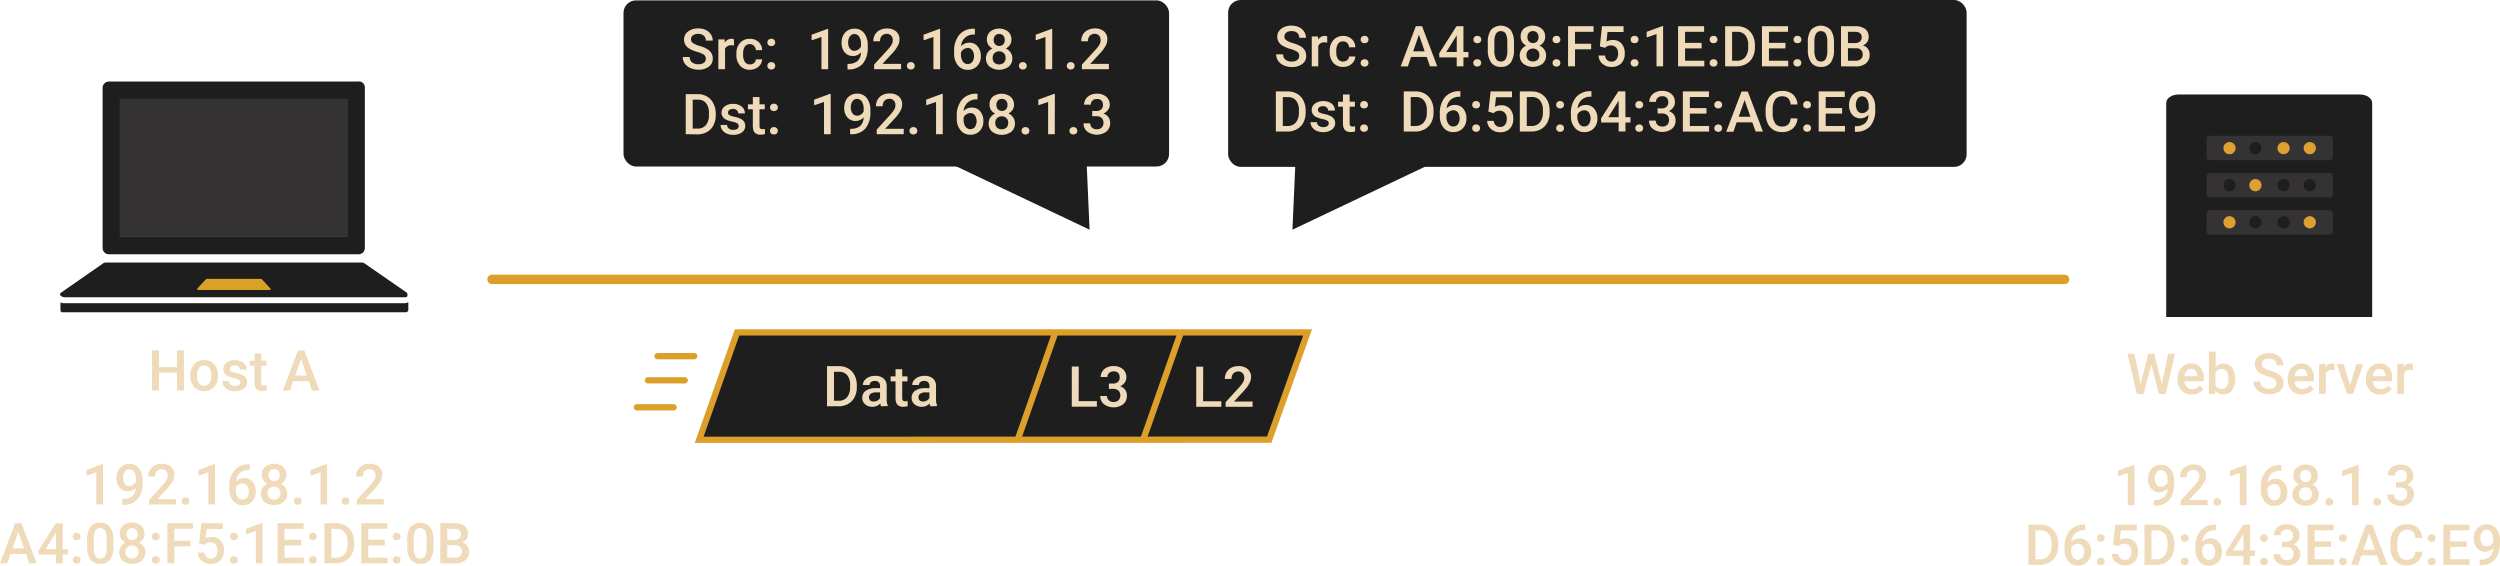 <svg id="_4" data-name=" 4" xmlns="http://www.w3.org/2000/svg" viewBox="0 0 796.96 180.28"><defs><style>.cls-1,.cls-7,.cls-9{fill:#1e1e1e;}.cls-2{fill:#dba127;}.cls-3{fill:#343233;}.cls-4{fill:#efdab9;}.cls-5{fill:#dda131;}.cls-6,.cls-8{fill:none;}.cls-6,.cls-7,.cls-8,.cls-9{stroke:#dca02a;stroke-linecap:round;stroke-miterlimit:10;}.cls-6{stroke-width:3px;}.cls-7,.cls-8{stroke-width:2px;}</style></defs><title>arp-fourth-packet</title><rect class="cls-1" x="391.51" width="235.42" height="53.2" rx="4" ry="4"/><rect class="cls-1" x="198.76" y="0.12" width="173.92" height="52.96" rx="4" ry="4"/><path class="cls-1" d="M19.27,96.41v2.31s-.08.83.66.83H129.34a.84.84,0,0,0,.83-.85s0,0,0-.06V96.33a2.54,2.54,0,0,1-1.32.33H20.43A3,3,0,0,1,19.27,96.41Z"/><path class="cls-1" d="M129.76,93.35l-13.59-9.41a1.64,1.64,0,0,0-.91-.25H33.81c-.74,0-.91.25-.91.25L19.6,93.19c-1.4,1,.74,1.57.74,1.57H129.17C130.34,94.76,129.76,93.35,129.76,93.35Z"/><path class="cls-1" d="M114.32,26H34.71a2,2,0,0,0-2,2V79.06a2,2,0,0,0,2,2h79.6a2,2,0,0,0,2-2V27.95a1.91,1.91,0,0,0-1.84-2Zm-3.72,49.3H38.43V31.67H110.6Z"/><path class="cls-2" d="M65.84,88.81,63,91.87s-.41.58.17.58H86s.58-.08.17-.5l-2.81-3.06H65.84Z"/><rect class="cls-3" x="38.1" y="31.5" width="72.83" height="43.93"/><path class="cls-4" d="M58.63,124.49H56.42v-5.68H50.69v5.68H48.47v-12.8h2.22v5.37h5.72v-5.33h2.21Z"/><path class="cls-4" d="M60.65,119.64a5.61,5.61,0,0,1,.55-2.52,4.06,4.06,0,0,1,1.56-1.72,4.39,4.39,0,0,1,2.3-.6,4.15,4.15,0,0,1,3.11,1.26,4.87,4.87,0,0,1,1.3,3.29v.5a5.66,5.66,0,0,1-.54,2.51,4,4,0,0,1-1.52,1.7,4.42,4.42,0,0,1-2.32.61,4.12,4.12,0,0,1-3.22-1.34,5.13,5.13,0,0,1-1.21-3.57Zm2.14.18a3.84,3.84,0,0,0,.61,2.3,2.12,2.12,0,0,0,3.37,0,4.23,4.23,0,0,0,.6-2.47,3.78,3.78,0,0,0-.62-2.29,2.09,2.09,0,0,0-3.34,0,4.15,4.15,0,0,0-.62,2.49Z"/><path class="cls-4" d="M76.63,121.9a1,1,0,0,0-.46-.84,5,5,0,0,0-1.56-.53,8,8,0,0,1-1.82-.58,2.43,2.43,0,0,1-1.6-2.24,2.53,2.53,0,0,1,1-2.06,4.1,4.1,0,0,1,2.64-.83,4.27,4.27,0,0,1,2.76.84,2.68,2.68,0,0,1,1.05,2.19H76.53a1.32,1.32,0,0,0-.46-1,1.76,1.76,0,0,0-1.21-.41,1.89,1.89,0,0,0-1.15.33,1,1,0,0,0-.44.87.87.87,0,0,0,.41.76,5.71,5.71,0,0,0,1.67.55,7.91,7.91,0,0,1,2,.66,2.8,2.8,0,0,1,1.06.92,2.34,2.34,0,0,1,.35,1.3,2.48,2.48,0,0,1-1.06,2.08,4.53,4.53,0,0,1-2.79.79,4.92,4.92,0,0,1-2.08-.42,3.43,3.43,0,0,1-1.45-1.22,2.75,2.75,0,0,1-.51-1.59h2.07a1.51,1.51,0,0,0,.57,1.17,2.23,2.23,0,0,0,1.4.41,2.16,2.16,0,0,0,1.28-.32A1,1,0,0,0,76.63,121.9Z"/><path class="cls-4" d="M83.27,112.67V115h1.68v1.58H83.27v5.31a1.17,1.17,0,0,0,.22.79,1,1,0,0,0,.77.24,3.29,3.29,0,0,0,.75-.09v1.65a5.26,5.26,0,0,1-1.41.2q-2.46,0-2.46-2.72v-5.38H79.57V115h1.6v-2.31Z"/><path class="cls-4" d="M98.43,121.51h-5l-1,3H90.17L95,111.71h2l4.84,12.8H99.47Zm-4.33-1.79h3.71L96,114.41Z"/><g id="Layer_3" data-name="Layer 3"><path class="cls-1" d="M756.17,101.06H690.55V32.84c0-1.5,1.75-2.72,3.9-2.72h57.86c2.15,0,3.9,1.22,3.9,2.72v68.22Z"/><path class="cls-3" d="M742.72,51.06H704.39a1,1,0,0,1-1-1V44.28a1,1,0,0,1,1-1h38.33a1,1,0,0,1,1,1v5.85A1,1,0,0,1,742.72,51.06Z"/><path class="cls-3" d="M742.72,62.94H704.39a1,1,0,0,1-1-1V56.13a1,1,0,0,1,1-1h38.33a1,1,0,0,1,1,1V62A1,1,0,0,1,742.72,62.94Z"/><path class="cls-3" d="M742.72,74.77H704.39a1,1,0,0,1-1-1V68a1,1,0,0,1,1-1h38.33a1,1,0,0,1,1,1v5.85A1,1,0,0,1,742.72,74.77Z"/><circle class="cls-5" cx="710.73" cy="47.22" r="1.95"/><circle class="cls-1" cx="718.97" cy="47.22" r="1.95"/><circle class="cls-5" cx="727.97" cy="47.22" r="1.95"/><circle class="cls-5" cx="736.32" cy="47.22" r="1.95"/><circle class="cls-1" cx="710.77" cy="59.03" r="1.95"/><circle class="cls-5" cx="718.99" cy="59.03" r="1.95"/><circle class="cls-1" cx="727.99" cy="59.03" r="1.95"/><circle class="cls-1" cx="736.34" cy="59.03" r="1.95"/><circle class="cls-5" cx="710.73" cy="70.86" r="1.95"/><circle class="cls-1" cx="718.97" cy="70.86" r="1.95"/><circle class="cls-1" cx="727.97" cy="70.86" r="1.95"/><circle class="cls-5" cx="736.32" cy="70.86" r="1.95"/></g><path class="cls-4" d="M8.3,176.59h-5l-1,3H0l4.83-12.8h2l4.84,12.8H9.35ZM4,174.8H7.68l-1.85-5.31Z"/><path class="cls-4" d="M20,175.06h1.59v1.71H20v2.85H17.86v-2.85H12.34l-.06-1.3,5.52-8.65H20Zm-5.48,0h3.35v-5.34l-.16.28Z"/><path class="cls-4" d="M24.43,169.86a1.22,1.22,0,0,1,.92.34,1.17,1.17,0,0,1,.33.85,1.13,1.13,0,0,1-.33.83,1.44,1.44,0,0,1-1.83,0,1.11,1.11,0,0,1-.35-.82,1.17,1.17,0,0,1,.33-.85A1.21,1.21,0,0,1,24.43,169.86Zm0,7.46a1.22,1.22,0,0,1,.92.34,1.18,1.18,0,0,1,.33.85,1.14,1.14,0,0,1-.33.83,1.44,1.44,0,0,1-1.83,0,1.11,1.11,0,0,1-.33-.83,1.18,1.18,0,0,1,.33-.85,1.21,1.21,0,0,1,.91-.34Z"/><path class="cls-4" d="M36.12,174.18a7,7,0,0,1-1,4.16,3.65,3.65,0,0,1-3.14,1.4,3.69,3.69,0,0,1-3.12-1.37,6.68,6.68,0,0,1-1.08-4v-2.21a6.87,6.87,0,0,1,1-4.14,3.68,3.68,0,0,1,3.15-1.38A3.7,3.7,0,0,1,35.06,168a6.66,6.66,0,0,1,1.06,4ZM34,171.79a5.42,5.42,0,0,0-.49-2.64,1.88,1.88,0,0,0-3.1,0,5,5,0,0,0-.52,2.48v2.9a5.55,5.55,0,0,0,.5,2.67,1.68,1.68,0,0,0,1.57.88,1.65,1.65,0,0,0,1.52-.81,5.23,5.23,0,0,0,.52-2.54Z"/><path class="cls-4" d="M46.07,170.15a3,3,0,0,1-.48,1.67A3.35,3.35,0,0,1,44.27,173a3.65,3.65,0,0,1,1.54,1.27,3.21,3.21,0,0,1,.54,1.83,3.36,3.36,0,0,1-1.18,2.68,5.08,5.08,0,0,1-6,0,3.35,3.35,0,0,1-1.16-2.7,3.25,3.25,0,0,1,.54-1.85A3.5,3.5,0,0,1,40,172.95a3.33,3.33,0,0,1-1.31-1.16,3,3,0,0,1-.48-1.67,3.33,3.33,0,0,1,1-2.59,4.72,4.72,0,0,1,5.7,0A3.33,3.33,0,0,1,46.07,170.15ZM44.17,176a2.11,2.11,0,0,0-.57-1.53,2.22,2.22,0,0,0-3,0A2.13,2.13,0,0,0,40,176a2.06,2.06,0,0,0,.55,1.5,2.34,2.34,0,0,0,3,0A2.07,2.07,0,0,0,44.17,176Zm-.27-5.75a2,2,0,0,0-.48-1.38,1.86,1.86,0,0,0-2.59,0,2.29,2.29,0,0,0,0,2.8,1.88,1.88,0,0,0,2.59,0,2,2,0,0,0,.52-1.42Z"/><path class="cls-4" d="M49.66,169.86a1.22,1.22,0,0,1,.92.34,1.17,1.17,0,0,1,.33.85,1.13,1.13,0,0,1-.33.83,1.44,1.44,0,0,1-1.83,0,1.11,1.11,0,0,1-.33-.83,1.17,1.17,0,0,1,.33-.85A1.21,1.21,0,0,1,49.66,169.86Zm0,7.46a1.22,1.22,0,0,1,.92.34,1.18,1.18,0,0,1,.33.85,1.14,1.14,0,0,1-.33.83,1.44,1.44,0,0,1-1.83,0,1.11,1.11,0,0,1-.33-.83,1.18,1.18,0,0,1,.33-.85,1.21,1.21,0,0,1,.91-.34Z"/><path class="cls-4" d="M60.73,174.15H55.58v5.42H53.35v-12.8h8.13v1.79h-5.9v3.81h5.15Z"/><path class="cls-4" d="M63.47,173.23l.69-6.45H71v1.85h-5.1l-.35,3.06a4,4,0,0,1,2-.51,3.56,3.56,0,0,1,2.84,1.17,4.63,4.63,0,0,1,1,3.15,4.26,4.26,0,0,1-1.12,3.11,4.1,4.1,0,0,1-3.08,1.16,4.3,4.3,0,0,1-2.91-1,3.6,3.6,0,0,1-1.25-2.63h2.11a2.26,2.26,0,0,0,.67,1.43,2,2,0,0,0,1.42.5,1.84,1.84,0,0,0,1.53-.7,3,3,0,0,0,.55-1.92,2.68,2.68,0,0,0-.61-1.85,2.12,2.12,0,0,0-1.67-.68,2.34,2.34,0,0,0-1.86.76Z"/><path class="cls-4" d="M74.55,169.86a1.22,1.22,0,0,1,.92.34,1.17,1.17,0,0,1,.33.85,1.13,1.13,0,0,1-.33.83,1.44,1.44,0,0,1-1.83,0,1.11,1.11,0,0,1-.33-.83,1.17,1.17,0,0,1,.33-.85A1.21,1.21,0,0,1,74.55,169.86Zm0,7.46a1.22,1.22,0,0,1,.92.34,1.18,1.18,0,0,1,.33.85,1.14,1.14,0,0,1-.33.83,1.44,1.44,0,0,1-1.83,0,1.11,1.11,0,0,1-.33-.83,1.18,1.18,0,0,1,.33-.85,1.21,1.21,0,0,1,.91-.34Z"/><path class="cls-4" d="M83.68,179.57H81.56V169.29l-3.14,1.07v-1.79l5-1.84h.27Z"/><path class="cls-4" d="M95.95,173.86H90.7v3.94h6.14v1.78H88.47v-12.8h8.31v1.79H90.7v3.49H96Z"/><path class="cls-4" d="M99.73,169.86a1.22,1.22,0,0,1,.92.34,1.17,1.17,0,0,1,.33.85,1.13,1.13,0,0,1-.33.83,1.44,1.44,0,0,1-1.83,0,1.11,1.11,0,0,1-.33-.83,1.17,1.17,0,0,1,.33-.85A1.21,1.21,0,0,1,99.73,169.86Zm0,7.46a1.22,1.22,0,0,1,.92.34,1.18,1.18,0,0,1,.33.85,1.14,1.14,0,0,1-.33.83,1.44,1.44,0,0,1-1.83,0,1.11,1.11,0,0,1-.33-.83,1.18,1.18,0,0,1,.33-.85,1.21,1.21,0,0,1,.91-.34Z"/><path class="cls-4" d="M103.42,179.57v-12.8h3.75a5.93,5.93,0,0,1,3,.76,5.15,5.15,0,0,1,2,2.14,6.81,6.81,0,0,1,.72,3.18v.64a6.78,6.78,0,0,1-.73,3.2,5.09,5.09,0,0,1-2.07,2.13,6.2,6.2,0,0,1-3.07.75Zm2.22-11v9.23h1.45a3.34,3.34,0,0,0,2.69-1.09,4.77,4.77,0,0,0,1-3.14v-.71a4.89,4.89,0,0,0-.91-3.18,3.21,3.21,0,0,0-2.63-1.1Z"/><path class="cls-4" d="M122.66,173.86H117.4v3.94h6.14v1.78h-8.37v-12.8h8.31v1.79H117.4v3.49h5.26Z"/><path class="cls-4" d="M126.44,169.86a1.22,1.22,0,0,1,.92.34,1.17,1.17,0,0,1,.33.85,1.13,1.13,0,0,1-.33.83,1.44,1.44,0,0,1-1.83,0,1.11,1.11,0,0,1-.36-.82,1.17,1.17,0,0,1,.33-.85A1.21,1.21,0,0,1,126.44,169.86Zm0,7.46a1.22,1.22,0,0,1,.92.34,1.18,1.18,0,0,1,.33.85,1.14,1.14,0,0,1-.33.83,1.44,1.44,0,0,1-1.83,0,1.11,1.11,0,0,1-.33-.83,1.18,1.18,0,0,1,.33-.85,1.21,1.21,0,0,1,.91-.34Z"/><path class="cls-4" d="M138.17,174.18a7,7,0,0,1-1,4.16,3.64,3.64,0,0,1-3.14,1.4,3.69,3.69,0,0,1-3.12-1.37,6.67,6.67,0,0,1-1.08-4v-2.21a6.87,6.87,0,0,1,1-4.14,4.31,4.31,0,0,1,6.09-.2l.2.2a6.67,6.67,0,0,1,1.06,4ZM136,171.79a5.42,5.42,0,0,0-.49-2.64,1.88,1.88,0,0,0-3.1,0,5,5,0,0,0-.52,2.48v2.9a5.55,5.55,0,0,0,.5,2.67,1.68,1.68,0,0,0,1.57.88,1.65,1.65,0,0,0,1.52-.81,5.23,5.23,0,0,0,.52-2.54Z"/><path class="cls-4" d="M140.36,179.57v-12.8h4.39a5.35,5.35,0,0,1,3.3.87,3.06,3.06,0,0,1,1.13,2.59,2.76,2.76,0,0,1-.47,1.58,3.05,3.05,0,0,1-1.39,1.09,2.82,2.82,0,0,1,1.6,1.06,3.08,3.08,0,0,1,.57,1.87,3.41,3.41,0,0,1-1.16,2.77,5,5,0,0,1-3.31,1Zm2.22-7.41h2.18a2.52,2.52,0,0,0,1.62-.47,1.9,1.9,0,0,0,0-2.69h0a2.73,2.73,0,0,0-1.68-.42h-2.16Zm0,1.63v4h2.47a2.39,2.39,0,0,0,1.63-.52,2,2,0,0,0-1.45-3.48Z"/><path class="cls-4" d="M32.83,160.82H30.7V150.54l-3.14,1.07v-1.79l5-1.84h.27Z"/><path class="cls-4" d="M43.33,155.47a3.49,3.49,0,0,1-4.93.26l-.26-.26a4.64,4.64,0,0,1-1-3.11,5.09,5.09,0,0,1,.51-2.29,3.8,3.8,0,0,1,1.45-1.6,4.11,4.11,0,0,1,2.18-.57,3.7,3.7,0,0,1,3.07,1.44,6.07,6.07,0,0,1,1.13,3.86v.6a7.89,7.89,0,0,1-1.57,5.26,5.89,5.89,0,0,1-4.67,1.85H39v-1.85h.31a4.38,4.38,0,0,0,2.9-.91A3.79,3.79,0,0,0,43.33,155.47Zm-2.06-.54a2.16,2.16,0,0,0,1.2-.37,2.43,2.43,0,0,0,.87-1v-.83a4,4,0,0,0-.58-2.28,1.75,1.75,0,0,0-1.5-.86,1.73,1.73,0,0,0-1.47.76,3.2,3.2,0,0,0-.55,1.92,3.16,3.16,0,0,0,.55,1.94,1.75,1.75,0,0,0,1.48.72Z"/><path class="cls-4" d="M56.11,160.82h-8.6v-1.47l4.26-4.65A10.57,10.57,0,0,0,53.08,153a2.78,2.78,0,0,0,.39-1.38,2.1,2.1,0,0,0-.51-1.48,1.78,1.78,0,0,0-1.38-.56,2.06,2.06,0,0,0-1.61.63,2.49,2.49,0,0,0-.57,1.73H47.26a4.19,4.19,0,0,1,.53-2.11,3.67,3.67,0,0,1,1.52-1.45,4.84,4.84,0,0,1,2.28-.52,4.33,4.33,0,0,1,2.94.94,3.25,3.25,0,0,1,1.08,2.59,4.39,4.39,0,0,1-.54,2,11.42,11.42,0,0,1-1.77,2.39l-3.13,3.36h5.94Z"/><path class="cls-4" d="M59.17,158.57a1.22,1.22,0,0,1,.92.34,1.18,1.18,0,0,1,.33.85,1.14,1.14,0,0,1-.33.83,1.44,1.44,0,0,1-1.83,0,1.11,1.11,0,0,1-.33-.83,1.18,1.18,0,0,1,.33-.85A1.21,1.21,0,0,1,59.17,158.57Z"/><path class="cls-4" d="M68.55,160.82H66.42V150.54l-3.14,1.07v-1.79l5-1.84h.27Z"/><path class="cls-4" d="M79.64,148v1.77h-.27a4.24,4.24,0,0,0-2.87,1,4.12,4.12,0,0,0-1.27,2.72,3.47,3.47,0,0,1,2.63-1.08,3.28,3.28,0,0,1,2.68,1.2,4.71,4.71,0,0,1,1,3.08,4.39,4.39,0,0,1-1.15,3.16,4,4,0,0,1-3,1.21,3.87,3.87,0,0,1-3.11-1.42,5.57,5.57,0,0,1-1.19-3.71v-.73a7.83,7.83,0,0,1,1.64-5.27A5.87,5.87,0,0,1,79.44,148Zm-2.3,6.1a2.24,2.24,0,0,0-1.29.4,2.31,2.31,0,0,0-.86,1.05v.65a3.83,3.83,0,0,0,.6,2.26,1.89,1.89,0,0,0,3,.13,3.46,3.46,0,0,0,0-3.76A1.79,1.79,0,0,0,77.34,154.06Z"/><path class="cls-4" d="M91.28,151.4a3,3,0,0,1-.48,1.67,3.35,3.35,0,0,1-1.32,1.16A3.64,3.64,0,0,1,91,155.5a3.21,3.21,0,0,1,.54,1.83A3.36,3.36,0,0,1,90.42,160a5.18,5.18,0,0,1-6.1,0,3.36,3.36,0,0,1-1.15-2.68,3.25,3.25,0,0,1,.54-1.85,3.5,3.5,0,0,1,1.53-1.26,3.32,3.32,0,0,1-1.3-1.16,3,3,0,0,1-.48-1.67,3.33,3.33,0,0,1,1.05-2.59,4.72,4.72,0,0,1,5.7,0A3.33,3.33,0,0,1,91.28,151.4Zm-1.85,5.83a2.11,2.11,0,0,0-.57-1.53,2.22,2.22,0,0,0-3,0,2.12,2.12,0,0,0-.56,1.54,2,2,0,0,0,.55,1.5,2.34,2.34,0,0,0,3,0A2.07,2.07,0,0,0,89.43,157.23Zm-.26-5.75a2,2,0,0,0-.5-1.42,1.86,1.86,0,0,0-2.59,0,2.29,2.29,0,0,0,0,2.8,1.88,1.88,0,0,0,2.59,0A2,2,0,0,0,89.17,151.48Z"/><path class="cls-4" d="M94.92,158.57a1.22,1.22,0,0,1,.92.34,1.18,1.18,0,0,1,.33.85,1.14,1.14,0,0,1-.33.83,1.44,1.44,0,0,1-1.83,0,1.11,1.11,0,0,1-.33-.83,1.18,1.18,0,0,1,.33-.85A1.21,1.21,0,0,1,94.92,158.57Z"/><path class="cls-4" d="M104.26,160.82h-2.09V150.54L99,151.61v-1.79l5-1.84h.27Z"/><path class="cls-4" d="M110.17,158.57a1.22,1.22,0,0,1,.92.34,1.18,1.18,0,0,1,.33.85,1.14,1.14,0,0,1-.33.83,1.44,1.44,0,0,1-1.83,0,1.11,1.11,0,0,1-.33-.83,1.18,1.18,0,0,1,.33-.85A1.21,1.21,0,0,1,110.17,158.57Z"/><path class="cls-4" d="M122.34,160.82h-8.6v-1.47L118,154.7a10.64,10.64,0,0,0,1.31-1.72,2.79,2.79,0,0,0,.39-1.38,2.11,2.11,0,0,0-.51-1.48,1.79,1.79,0,0,0-1.38-.56,2.06,2.06,0,0,0-1.61.63,2.49,2.49,0,0,0-.57,1.73h-2.14a4.18,4.18,0,0,1,.53-2.11,3.66,3.66,0,0,1,1.52-1.45,4.84,4.84,0,0,1,2.28-.52,4.33,4.33,0,0,1,2.94.94,3.25,3.25,0,0,1,1.08,2.59,4.41,4.41,0,0,1-.54,2,11.46,11.46,0,0,1-1.77,2.39l-3.13,3.35h5.94Z"/><line class="cls-6" x1="658.17" y1="89.06" x2="156.84" y2="89.06"/><polygon class="cls-7" points="234.96 105.97 416.84 105.97 404.6 140.16 222.88 140.21 234.96 105.97"/><line class="cls-8" x1="336.25" y1="106.5" x2="324.43" y2="140.16"/><line class="cls-8" x1="376.25" y1="106.5" x2="364.43" y2="140.16"/><path class="cls-4" d="M383.53,127.91h5.81v1.78h-8v-12.8h2.22Z"/><path class="cls-4" d="M399.3,129.68h-8.6v-1.47l4.26-4.65a10.57,10.57,0,0,0,1.31-1.72,2.78,2.78,0,0,0,.39-1.38,2.1,2.1,0,0,0-.51-1.48,1.78,1.78,0,0,0-1.38-.56,2.06,2.06,0,0,0-1.6.64,2.49,2.49,0,0,0-.57,1.73h-2.14a4.19,4.19,0,0,1,.53-2.11,3.67,3.67,0,0,1,1.52-1.45,4.84,4.84,0,0,1,2.28-.52,4.33,4.33,0,0,1,2.94.94,3.25,3.25,0,0,1,1.08,2.59,4.39,4.39,0,0,1-.54,2,11.42,11.42,0,0,1-1.77,2.39L393.37,128h5.94Z"/><path class="cls-4" d="M263.64,129.52v-12.8h3.78a5.93,5.93,0,0,1,3,.76,5.15,5.15,0,0,1,2,2.14,6.81,6.81,0,0,1,.72,3.18v.64a6.78,6.78,0,0,1-.73,3.2,5.09,5.09,0,0,1-2.07,2.13,6.2,6.2,0,0,1-3.07.75Zm2.22-11v9.23h1.45a3.34,3.34,0,0,0,2.69-1.09,4.77,4.77,0,0,0,1-3.14v-.71a4.89,4.89,0,0,0-.91-3.18,3.21,3.21,0,0,0-2.63-1.1Z"/><path class="cls-4" d="M280.87,129.52a3.3,3.3,0,0,1-.25-.89,3.59,3.59,0,0,1-4.83.25,2.62,2.62,0,0,1-.91-2,2.7,2.7,0,0,1,1.13-2.33,5.47,5.47,0,0,1,3.23-.81h1.31v-.68a1.66,1.66,0,0,0-.41-1.18,1.64,1.64,0,0,0-1.26-.44,1.89,1.89,0,0,0-1.2.36,1.13,1.13,0,0,0-.47.93h-2.14a2.37,2.37,0,0,1,.52-1.46A3.46,3.46,0,0,1,277,120.2a5,5,0,0,1,2-.39,4,4,0,0,1,2.66.84,3,3,0,0,1,1,2.36v4.29a4.86,4.86,0,0,0,.36,2v.15ZM278.52,128a2.43,2.43,0,0,0,1.19-.31,2.06,2.06,0,0,0,.84-.83v-1.78H279.4a3.15,3.15,0,0,0-1.78.41,1.34,1.34,0,0,0-.6,1.17,1.25,1.25,0,0,0,.41,1,1.58,1.58,0,0,0,1.1.34Z"/><path class="cls-4" d="M287.61,117.7V120h1.68v1.58h-1.68v5.31a1.17,1.17,0,0,0,.22.79,1,1,0,0,0,.77.24,3.29,3.29,0,0,0,.75-.09v1.65a5.26,5.26,0,0,1-1.41.2q-2.46,0-2.46-2.72v-5.39h-1.56V120h1.56v-2.31Z"/><path class="cls-4" d="M296.6,129.52a3.3,3.3,0,0,1-.25-.89,3.59,3.59,0,0,1-4.83.25,2.62,2.62,0,0,1-.91-2,2.7,2.7,0,0,1,1.13-2.33,5.47,5.47,0,0,1,3.23-.81h1.31v-.68a1.66,1.66,0,0,0-.41-1.18,1.64,1.64,0,0,0-1.26-.44,1.89,1.89,0,0,0-1.2.36,1.13,1.13,0,0,0-.47.93H290.8a2.37,2.37,0,0,1,.52-1.46,3.46,3.46,0,0,1,1.41-1.07,5,5,0,0,1,2-.39,4,4,0,0,1,2.66.84,3,3,0,0,1,1,2.36v4.29a4.86,4.86,0,0,0,.36,2v.15ZM294.25,128a2.43,2.43,0,0,0,1.19-.31,2.06,2.06,0,0,0,.84-.83v-1.78h-1.11a3.15,3.15,0,0,0-1.78.41,1.34,1.34,0,0,0-.6,1.17,1.25,1.25,0,0,0,.41,1,1.58,1.58,0,0,0,1,.34Z"/><path class="cls-4" d="M225,18.76a1.55,1.55,0,0,0-.59-1.3,7.14,7.14,0,0,0-2.14-.92,10.33,10.33,0,0,1-2.46-1,3.28,3.28,0,0,1-1.75-2.87,3.12,3.12,0,0,1,1.26-2.61,5.1,5.1,0,0,1,3.27-1,5.53,5.53,0,0,1,2.38.49,3.9,3.9,0,0,1,1.64,1.4,3.59,3.59,0,0,1,.6,2H225a2,2,0,0,0-.63-1.57,2.6,2.6,0,0,0-1.8-.57,2.71,2.71,0,0,0-1.69.47,1.55,1.55,0,0,0-.6,1.3,1.4,1.4,0,0,0,.65,1.17,7.44,7.44,0,0,0,2.14.91,9.86,9.86,0,0,1,2.4,1,3.81,3.81,0,0,1,1.33,1.3,3.39,3.39,0,0,1,.42,1.72A3,3,0,0,1,226,21.22a5.31,5.31,0,0,1-3.33,1,6.27,6.27,0,0,1-2.55-.51,4.3,4.3,0,0,1-1.81-1.42,3.54,3.54,0,0,1-.65-2.11h2.22a2.07,2.07,0,0,0,.72,1.69,3.16,3.16,0,0,0,2.07.6,2.74,2.74,0,0,0,1.74-.47A1.51,1.51,0,0,0,225,18.76Z"/><path class="cls-4" d="M234,14.5a5.29,5.29,0,0,0-.87-.07,2,2,0,0,0-2,1.13v6.5H229V12.55h2l.05,1.06a2.41,2.41,0,0,1,2.14-1.24,2,2,0,0,1,.76.12Z"/><path class="cls-4" d="M239.07,20.53a1.93,1.93,0,0,0,1.33-.47,1.59,1.59,0,0,0,.56-1.15h2a3.13,3.13,0,0,1-.55,1.66A3.63,3.63,0,0,1,241,21.79a4.19,4.19,0,0,1-1.92.45,4.05,4.05,0,0,1-3.16-1.29,5.12,5.12,0,0,1-1.17-3.57v-.22a5,5,0,0,1,1.16-3.48,4,4,0,0,1,3.16-1.3,3.91,3.91,0,0,1,2.76,1,3.54,3.54,0,0,1,1.12,2.6h-2a2,2,0,0,0-.56-1.34,1.8,1.8,0,0,0-1.32-.58,1.88,1.88,0,0,0-1.6.75,3.84,3.84,0,0,0-.57,2.28v.34a3.9,3.9,0,0,0,.56,2.31A1.88,1.88,0,0,0,239.07,20.53Z"/><path class="cls-4" d="M245.87,12.35a1.22,1.22,0,0,1,.92.34,1.17,1.17,0,0,1,.33.85,1.13,1.13,0,0,1-.33.83,1.44,1.44,0,0,1-1.83,0,1.11,1.11,0,0,1-.33-.83,1.17,1.17,0,0,1,.33-.85A1.21,1.21,0,0,1,245.87,12.35Zm0,7.46a1.22,1.22,0,0,1,.92.34,1.18,1.18,0,0,1,.33.85,1.14,1.14,0,0,1-.33.83,1.44,1.44,0,0,1-1.83,0,1.11,1.11,0,0,1-.33-.83,1.18,1.18,0,0,1,.33-.85A1.21,1.21,0,0,1,245.87,19.81Z"/><path class="cls-4" d="M264,22.06h-2.13V11.78l-3.14,1.07V11.06l5-1.84H264Z"/><path class="cls-4" d="M274.47,16.71a3.49,3.49,0,0,1-4.93.26l-.26-.26a4.64,4.64,0,0,1-1-3.11,5.09,5.09,0,0,1,.51-2.29,3.8,3.8,0,0,1,1.45-1.6,4.11,4.11,0,0,1,2.18-.57,3.7,3.7,0,0,1,3.07,1.44,6.07,6.07,0,0,1,1.13,3.86V15a7.89,7.89,0,0,1-1.56,5.28,5.89,5.89,0,0,1-4.67,1.85h-.22V20.35h.31a4.38,4.38,0,0,0,2.9-.91A3.79,3.79,0,0,0,274.47,16.71Zm-2.06-.54a2.16,2.16,0,0,0,1.2-.37,2.43,2.43,0,0,0,.87-1V14a4,4,0,0,0-.58-2.28,1.75,1.75,0,0,0-1.5-.86,1.73,1.73,0,0,0-1.47.76,3.2,3.2,0,0,0-.55,1.92,3.16,3.16,0,0,0,.55,1.94,1.75,1.75,0,0,0,1.49.72Z"/><path class="cls-4" d="M287.25,22.06h-8.6V20.59l4.26-4.65a10.57,10.57,0,0,0,1.31-1.72,2.78,2.78,0,0,0,.39-1.38,2.1,2.1,0,0,0-.51-1.48,1.78,1.78,0,0,0-1.38-.56,2.06,2.06,0,0,0-1.61.63,2.49,2.49,0,0,0-.57,1.73H278.4a4.19,4.19,0,0,1,.53-2.11,3.67,3.67,0,0,1,1.52-1.45,4.84,4.84,0,0,1,2.28-.52,4.33,4.33,0,0,1,2.94.94,3.25,3.25,0,0,1,1.08,2.59,4.39,4.39,0,0,1-.54,2A11.42,11.42,0,0,1,284.44,17l-3.13,3.35h5.94Z"/><path class="cls-4" d="M290.35,19.81a1.22,1.22,0,0,1,.92.34,1.18,1.18,0,0,1,.33.85,1.14,1.14,0,0,1-.33.83,1.44,1.44,0,0,1-1.83,0,1.11,1.11,0,0,1-.33-.83,1.18,1.18,0,0,1,.33-.85A1.21,1.21,0,0,1,290.35,19.81Z"/><path class="cls-4" d="M299.69,22.06h-2.13V11.78l-3.14,1.07V11.06l5-1.84h.27Z"/><path class="cls-4" d="M310.78,9.2V11h-.26a4.24,4.24,0,0,0-2.87,1,4.12,4.12,0,0,0-1.27,2.72A3.47,3.47,0,0,1,309,13.61a3.28,3.28,0,0,1,2.68,1.2,4.71,4.71,0,0,1,1,3.08,4.4,4.4,0,0,1-1.18,3.17,4,4,0,0,1-3,1.21,3.87,3.87,0,0,1-3.11-1.42,5.57,5.57,0,0,1-1.23-3.74v-.73a7.83,7.83,0,0,1,1.68-5.32,5.88,5.88,0,0,1,4.72-1.91Zm-2.29,6.11a2.25,2.25,0,0,0-1.29.4,2.31,2.31,0,0,0-.86,1v.65a3.83,3.83,0,0,0,.6,2.26,1.89,1.89,0,0,0,3,.13,3,3,0,0,0,.55-1.87,3,3,0,0,0-.56-1.89,1.79,1.79,0,0,0-1.44-.73Z"/><path class="cls-4" d="M322.43,12.64a3,3,0,0,1-.48,1.67,3.35,3.35,0,0,1-1.32,1.16,3.65,3.65,0,0,1,1.54,1.27,3.21,3.21,0,0,1,.54,1.83,3.36,3.36,0,0,1-1.14,2.68,5.18,5.18,0,0,1-6.1,0,3.35,3.35,0,0,1-1.15-2.67,3.25,3.25,0,0,1,.54-1.85,3.5,3.5,0,0,1,1.53-1.26,3.33,3.33,0,0,1-1.31-1.16,3,3,0,0,1-.48-1.67,3.33,3.33,0,0,1,1.07-2.58,4.72,4.72,0,0,1,5.7,0A3.33,3.33,0,0,1,322.43,12.64Zm-1.85,5.83a2.11,2.11,0,0,0-.57-1.53,2.22,2.22,0,0,0-3,0,2.13,2.13,0,0,0-.56,1.54A2.06,2.06,0,0,0,317,20a2.34,2.34,0,0,0,3,0,2.07,2.07,0,0,0,.56-1.51Zm-.27-5.75a2,2,0,0,0-.48-1.38,1.86,1.86,0,0,0-2.59,0,2,2,0,0,0-.47,1.4,2,2,0,0,0,.48,1.4,1.88,1.88,0,0,0,2.59,0,2,2,0,0,0,.46-1.42Z"/><path class="cls-4" d="M326.06,19.81a1.22,1.22,0,0,1,.92.34,1.18,1.18,0,0,1,.33.85,1.14,1.14,0,0,1-.33.83,1.44,1.44,0,0,1-1.83,0,1.11,1.11,0,0,1-.33-.83,1.18,1.18,0,0,1,.33-.85A1.21,1.21,0,0,1,326.06,19.81Z"/><path class="cls-4" d="M335.41,22.06h-2.13V11.78l-3.11,1.07V11.06l5-1.84h.27Z"/><path class="cls-4" d="M341.32,19.81a1.22,1.22,0,0,1,.92.34,1.18,1.18,0,0,1,.33.85,1.14,1.14,0,0,1-.33.83,1.44,1.44,0,0,1-1.83,0,1.11,1.11,0,0,1-.33-.83,1.18,1.18,0,0,1,.33-.85A1.21,1.21,0,0,1,341.32,19.81Z"/><path class="cls-4" d="M353.49,22.06h-8.6V20.59l4.28-4.65a10.57,10.57,0,0,0,1.31-1.72,2.78,2.78,0,0,0,.39-1.38,2.1,2.1,0,0,0-.51-1.48A1.78,1.78,0,0,0,349,10.8a2.06,2.06,0,0,0-1.61.63,2.49,2.49,0,0,0-.57,1.73h-2.14a4.19,4.19,0,0,1,.51-2.1,3.67,3.67,0,0,1,1.52-1.45A4.84,4.84,0,0,1,349,9.06a4.33,4.33,0,0,1,2.94.94A3.25,3.25,0,0,1,353,12.59a4.39,4.39,0,0,1-.54,2A11.42,11.42,0,0,1,350.68,17l-3.13,3.35h5.94Z"/><path class="cls-4" d="M414.17,17.85a1.55,1.55,0,0,0-.59-1.3,7.14,7.14,0,0,0-2.14-.92,10.33,10.33,0,0,1-2.46-1,3.28,3.28,0,0,1-1.81-2.91,3.12,3.12,0,0,1,1.26-2.55,5.1,5.1,0,0,1,3.27-1,5.53,5.53,0,0,1,2.38.49,3.9,3.9,0,0,1,1.64,1.4,3.59,3.59,0,0,1,.6,2h-2.15a2,2,0,0,0-.63-1.57,2.6,2.6,0,0,0-1.8-.57,2.71,2.71,0,0,0-1.69.47,1.55,1.55,0,0,0-.6,1.3,1.4,1.4,0,0,0,.65,1.17,7.44,7.44,0,0,0,2.14.91,9.86,9.86,0,0,1,2.4,1,3.81,3.81,0,0,1,1.33,1.3,3.39,3.39,0,0,1,.42,1.72,3,3,0,0,1-1.22,2.58,5.31,5.31,0,0,1-3.33,1,6.27,6.27,0,0,1-2.55-.51,4.3,4.3,0,0,1-1.81-1.42,3.54,3.54,0,0,1-.65-2.11h2.22a2.07,2.07,0,0,0,.72,1.69,3.16,3.16,0,0,0,2.07.6,2.74,2.74,0,0,0,1.73-.51A1.51,1.51,0,0,0,414.17,17.85Z"/><path class="cls-4" d="M423.11,13.58a5.29,5.29,0,0,0-.87-.07,2,2,0,0,0-2,1.13v6.5h-2.07V11.63h2l0,1.06a2.41,2.41,0,0,1,2.14-1.24,2,2,0,0,1,.76.12Z"/><path class="cls-4" d="M428.17,19.61a1.93,1.93,0,0,0,1.33-.47,1.59,1.59,0,0,0,.56-1.15h2a3.13,3.13,0,0,1-.55,1.66,3.63,3.63,0,0,1-1.34,1.22,4.19,4.19,0,0,1-1.92.45,4.05,4.05,0,0,1-3.19-1.26,5.12,5.12,0,0,1-1.17-3.57v-.22a5,5,0,0,1,1.16-3.48,4,4,0,0,1,3.12-1.33,3.91,3.91,0,0,1,2.76,1,3.54,3.54,0,0,1,1.12,2.6h-2a2,2,0,0,0-.56-1.34,1.8,1.8,0,0,0-1.33-.53,1.88,1.88,0,0,0-1.6.75,3.84,3.84,0,0,0-.57,2.28v.34a3.91,3.91,0,0,0,.56,2.31A1.88,1.88,0,0,0,428.17,19.61Z"/><path class="cls-4" d="M435,11.43a1.22,1.22,0,0,1,.92.34,1.17,1.17,0,0,1,.33.85,1.13,1.13,0,0,1-.33.83,1.44,1.44,0,0,1-1.83,0,1.11,1.11,0,0,1-.33-.83,1.17,1.17,0,0,1,.33-.85A1.21,1.21,0,0,1,435,11.43Zm0,7.46a1.22,1.22,0,0,1,.92.34,1.18,1.18,0,0,1,.33.85,1.14,1.14,0,0,1-.33.83,1.44,1.44,0,0,1-1.83,0,1.11,1.11,0,0,1-.33-.83,1.18,1.18,0,0,1,.33-.85A1.21,1.21,0,0,1,435,18.89Z"/><path class="cls-4" d="M454.82,18.16h-5l-1,3h-2.31l4.83-12.8h2l4.83,12.78h-2.32Zm-4.33-1.79h3.68l-1.83-5.31Z"/><path class="cls-4" d="M466.52,16.58h1.59v1.71h-1.59v2.85h-2.14V18.3h-5.53l-.06-1.3,5.52-8.65h2.21Zm-5.48,0h3.35V11.24l-.16.28Z"/><path class="cls-4" d="M470.95,11.43a1.22,1.22,0,0,1,.92.34,1.17,1.17,0,0,1,.33.85,1.13,1.13,0,0,1-.33.83,1.44,1.44,0,0,1-1.83,0,1.11,1.11,0,0,1-.33-.83,1.17,1.17,0,0,1,.33-.85A1.21,1.21,0,0,1,470.95,11.43Zm0,7.46a1.22,1.22,0,0,1,.92.34,1.18,1.18,0,0,1,.3.83,1.14,1.14,0,0,1-.33.83,1.44,1.44,0,0,1-1.83,0,1.11,1.11,0,0,1-.33-.83,1.18,1.18,0,0,1,.33-.85A1.21,1.21,0,0,1,470.95,18.89Z"/><path class="cls-4" d="M482.63,15.76a7,7,0,0,1-1,4.16,3.64,3.64,0,0,1-3.14,1.4,3.69,3.69,0,0,1-3.12-1.37,6.67,6.67,0,0,1-1.08-4V13.69a6.88,6.88,0,0,1,1-4.14,4.31,4.31,0,0,1,6.09-.2l.2.2a6.67,6.67,0,0,1,1.06,4Zm-2.14-2.39a5.42,5.42,0,0,0-.49-2.64,1.88,1.88,0,0,0-3.1,0,5,5,0,0,0-.52,2.48v2.85a5.55,5.55,0,0,0,.5,2.67,1.68,1.68,0,0,0,1.57.88A1.65,1.65,0,0,0,480,18.8a5.23,5.23,0,0,0,.52-2.54Z"/><path class="cls-4" d="M492.58,11.72a3,3,0,0,1-.48,1.67,3.35,3.35,0,0,1-1.32,1.16,3.64,3.64,0,0,1,1.54,1.27,3.21,3.21,0,0,1,.54,1.83,3.36,3.36,0,0,1-1.14,2.68,5.18,5.18,0,0,1-6.1,0,3.36,3.36,0,0,1-1.15-2.67,3.25,3.25,0,0,1,.54-1.85,3.5,3.5,0,0,1,1.53-1.26,3.32,3.32,0,0,1-1.3-1.16,3,3,0,0,1-.48-1.67,3.33,3.33,0,0,1,1-2.59,4.72,4.72,0,0,1,5.7,0A3.33,3.33,0,0,1,492.58,11.72Zm-1.85,5.83a2.11,2.11,0,0,0-.56-1.49,2.21,2.21,0,0,0-3,0,2.13,2.13,0,0,0-.56,1.54,2.05,2.05,0,0,0,.56,1.46,2.34,2.34,0,0,0,3,0A2.07,2.07,0,0,0,490.73,17.55Zm-.27-5.75a2,2,0,0,0-.48-1.38,1.86,1.86,0,0,0-2.59,0,2,2,0,0,0-.47,1.4,2,2,0,0,0,.48,1.4,1.88,1.88,0,0,0,2.59,0A2,2,0,0,0,490.46,11.8Z"/><path class="cls-4" d="M496.17,11.43a1.22,1.22,0,0,1,.92.34,1.17,1.17,0,0,1,.33.85,1.13,1.13,0,0,1-.33.83,1.44,1.44,0,0,1-1.83,0,1.11,1.11,0,0,1-.33-.83,1.17,1.17,0,0,1,.33-.85A1.21,1.21,0,0,1,496.17,11.43Zm0,7.46a1.22,1.22,0,0,1,.92.34,1.18,1.18,0,0,1,.33.85,1.14,1.14,0,0,1-.33.83,1.44,1.44,0,0,1-1.83,0,1.11,1.11,0,0,1-.33-.83,1.18,1.18,0,0,1,.33-.85A1.21,1.21,0,0,1,496.17,18.89Z"/><path class="cls-4" d="M507.24,15.72h-5.15v5.42h-2.22V8.35H508v1.79h-5.91v3.81h5.15Z"/><path class="cls-4" d="M510,14.8l.69-6.45h6.87V10.2h-5.1l-.35,3.06a4,4,0,0,1,2-.51,3.56,3.56,0,0,1,2.84,1.17,4.63,4.63,0,0,1,1,3.15,4.26,4.26,0,0,1-1.12,3.11,4.1,4.1,0,0,1-3.08,1.16,4.29,4.29,0,0,1-2.91-1,3.6,3.6,0,0,1-1.25-2.63h2.07a2.26,2.26,0,0,0,.67,1.43,2,2,0,0,0,1.42.5,1.83,1.83,0,0,0,1.53-.7,3,3,0,0,0,.55-1.92,2.68,2.68,0,0,0-.61-1.85,2.12,2.12,0,0,0-1.67-.68,2.34,2.34,0,0,0-1.86.76Z"/><path class="cls-4" d="M521.07,11.43a1.22,1.22,0,0,1,.92.34,1.17,1.17,0,0,1,.33.85,1.13,1.13,0,0,1-.33.83,1.44,1.44,0,0,1-1.83,0,1.11,1.11,0,0,1-.33-.83,1.17,1.17,0,0,1,.33-.85A1.21,1.21,0,0,1,521.07,11.43Zm0,7.46a1.22,1.22,0,0,1,.92.34,1.18,1.18,0,0,1,.33.85,1.14,1.14,0,0,1-.33.83,1.44,1.44,0,0,1-1.83,0,1.11,1.11,0,0,1-.33-.83,1.18,1.18,0,0,1,.33-.85A1.21,1.21,0,0,1,521.07,18.89Z"/><path class="cls-4" d="M530.17,21.14h-2.1V10.86l-3.14,1.07V10.14l5-1.84h.24Z"/><path class="cls-4" d="M542.47,15.43h-5.3v3.94h6.14v1.78h-8.37V8.35h8.31v1.79h-6.08v3.53h5.26Z"/><path class="cls-4" d="M546.25,11.43a1.22,1.22,0,0,1,.92.34,1.17,1.17,0,0,1,.33.85,1.13,1.13,0,0,1-.33.83,1.44,1.44,0,0,1-1.83,0,1.11,1.11,0,0,1-.33-.83,1.17,1.17,0,0,1,.33-.85A1.21,1.21,0,0,1,546.25,11.43Zm0,7.46a1.22,1.22,0,0,1,.92.34,1.18,1.18,0,0,1,.33.85,1.14,1.14,0,0,1-.33.83,1.44,1.44,0,0,1-1.83,0,1.11,1.11,0,0,1-.33-.83,1.18,1.18,0,0,1,.33-.85A1.21,1.21,0,0,1,546.25,18.89Z"/><path class="cls-4" d="M549.94,21.14V8.35h3.78a5.92,5.92,0,0,1,3,.76,5.15,5.15,0,0,1,2,2.14,6.81,6.81,0,0,1,.72,3.18v.63a6.79,6.79,0,0,1-.72,3.2,5.09,5.09,0,0,1-2.07,2.13,6.2,6.2,0,0,1-3.07.75Zm2.22-11v9.23h1.45a3.34,3.34,0,0,0,2.69-1.09,4.77,4.77,0,0,0,1-3.14v-.71a4.89,4.89,0,0,0-.91-3.18,3.21,3.21,0,0,0-2.63-1.1Z"/><path class="cls-4" d="M569.17,15.43h-5.26v3.94h6.14v1.78h-8.37V8.35H570v1.79h-6.08v3.53h5.26Z"/><path class="cls-4" d="M573,11.43a1.22,1.22,0,0,1,.92.34,1.17,1.17,0,0,1,.33.85,1.13,1.13,0,0,1-.33.83,1.44,1.44,0,0,1-1.83,0,1.11,1.11,0,0,1-.33-.83,1.17,1.17,0,0,1,.33-.85A1.21,1.21,0,0,1,573,11.43Zm0,7.46a1.22,1.22,0,0,1,.92.34,1.18,1.18,0,0,1,.29.83,1.14,1.14,0,0,1-.33.83,1.44,1.44,0,0,1-1.83,0,1.11,1.11,0,0,1-.33-.83,1.18,1.18,0,0,1,.33-.85A1.21,1.21,0,0,1,573,18.89Z"/><path class="cls-4" d="M584.65,15.76a7,7,0,0,1-1,4.16,3.65,3.65,0,0,1-3.14,1.4,3.7,3.7,0,0,1-3.12-1.37,6.69,6.69,0,0,1-1.08-4V13.69a6.87,6.87,0,0,1,1-4.14,4.3,4.3,0,0,1,6.08-.2l.2.2a6.66,6.66,0,0,1,1.06,4Zm-2.14-2.39a5.42,5.42,0,0,0-.49-2.64,1.88,1.88,0,0,0-3.1,0,5,5,0,0,0-.52,2.48v2.85a5.55,5.55,0,0,0,.5,2.67,1.68,1.68,0,0,0,1.57.88A1.65,1.65,0,0,0,582,18.8a5.23,5.23,0,0,0,.52-2.54Z"/><path class="cls-4" d="M586.88,21.14V8.35h4.39a5.35,5.35,0,0,1,3.3.87,3.06,3.06,0,0,1,1.13,2.59,2.76,2.76,0,0,1-.47,1.58,3.05,3.05,0,0,1-1.39,1.09,2.83,2.83,0,0,1,1.6,1.06,3.09,3.09,0,0,1,.57,1.87,3.4,3.4,0,0,1-1.16,2.77,5,5,0,0,1-3.31,1Zm2.22-7.41h2.18a2.52,2.52,0,0,0,1.62-.47,1.61,1.61,0,0,0,.58-1.33,1.64,1.64,0,0,0-.54-1.37,2.73,2.73,0,0,0-1.68-.42H589.1Zm0,1.63v4h2.47a2.39,2.39,0,0,0,1.63-.52,1.82,1.82,0,0,0,.59-1.44,1.83,1.83,0,0,0-2-2Z"/><path class="cls-4" d="M218.6,42.77V30h3.78a5.93,5.93,0,0,1,3,.76,5.15,5.15,0,0,1,2,2.14,6.81,6.81,0,0,1,.79,3.19v.64a6.78,6.78,0,0,1-.73,3.2,5.09,5.09,0,0,1-2.09,2.16,6.2,6.2,0,0,1-3.07.75Zm2.22-11V41h1.45A3.34,3.34,0,0,0,225,39.91a4.77,4.77,0,0,0,1-3.14v-.71a4.89,4.89,0,0,0-.91-3.18,3.21,3.21,0,0,0-2.63-1.1Z"/><path class="cls-4" d="M235.48,40.18a1,1,0,0,0-.47-.87,5,5,0,0,0-1.56-.53,8,8,0,0,1-1.82-.58A2.43,2.43,0,0,1,230,36a2.53,2.53,0,0,1,1-2.06,4.1,4.1,0,0,1,2.64-.83,4.27,4.27,0,0,1,2.76.84,2.68,2.68,0,0,1,1.05,2.19h-2.11a1.32,1.32,0,0,0-.46-1,1.76,1.76,0,0,0-1.21-.41,1.89,1.89,0,0,0-1.15.33,1,1,0,0,0-.44.87.87.87,0,0,0,.41.76,5.71,5.71,0,0,0,1.67.55,7.91,7.91,0,0,1,2,.66,2.8,2.8,0,0,1,1.06.92,2.34,2.34,0,0,1,.35,1.3,2.48,2.48,0,0,1-1.06,2.08,4.53,4.53,0,0,1-2.79.79,4.92,4.92,0,0,1-2.08-.42,3.43,3.43,0,0,1-1.42-1.16,2.75,2.75,0,0,1-.51-1.59h2.07a1.51,1.51,0,0,0,.57,1.17,2.23,2.23,0,0,0,1.4.41,2.16,2.16,0,0,0,1.28-.32A1,1,0,0,0,235.48,40.18Z"/><path class="cls-4" d="M242.12,30.95v2.31h1.68v1.58h-1.68v5.31a1.17,1.17,0,0,0,.22.79,1,1,0,0,0,.77.24,3.29,3.29,0,0,0,.75-.09v1.65a5.26,5.26,0,0,1-1.41.2q-2.46,0-2.46-2.72V34.84h-1.56V33.26H240V30.95Z"/><path class="cls-4" d="M246.71,33.06a1.22,1.22,0,0,1,.92.34,1.17,1.17,0,0,1,.33.85,1.13,1.13,0,0,1-.33.83,1.44,1.44,0,0,1-1.83,0,1.11,1.11,0,0,1-.33-.83,1.17,1.17,0,0,1,.33-.85A1.21,1.21,0,0,1,246.71,33.06Zm0,7.46a1.22,1.22,0,0,1,.92.34,1.18,1.18,0,0,1,.33.85,1.14,1.14,0,0,1-.33.83,1.44,1.44,0,0,1-1.83,0,1.11,1.11,0,0,1-.33-.83,1.18,1.18,0,0,1,.33-.85A1.21,1.21,0,0,1,246.71,40.52Z"/><path class="cls-4" d="M264.81,42.77h-2.13V32.49l-3.14,1.07v-1.8l5-1.84h.27Z"/><path class="cls-4" d="M275.31,37.42a3.49,3.49,0,0,1-4.93.26l-.26-.26a4.64,4.64,0,0,1-1-3.11,5.09,5.09,0,0,1,.51-2.29,3.8,3.8,0,0,1,1.45-1.6,4.11,4.11,0,0,1,2.18-.57,3.7,3.7,0,0,1,3.07,1.44,6.07,6.07,0,0,1,1.13,3.77v.6a7.89,7.89,0,0,1-1.56,5.28,5.89,5.89,0,0,1-4.67,1.85H271V41.06h.31a4.38,4.38,0,0,0,2.9-.91A3.79,3.79,0,0,0,275.31,37.42Zm-2.06-.54a2.16,2.16,0,0,0,1.2-.37,2.43,2.43,0,0,0,.87-1v-.85a4,4,0,0,0-.58-2.28,1.75,1.75,0,0,0-1.5-.86,1.73,1.73,0,0,0-1.47.76,3.2,3.2,0,0,0-.55,1.92,3.16,3.16,0,0,0,.55,1.94,1.75,1.75,0,0,0,1.48.74Z"/><path class="cls-4" d="M288.09,42.77h-8.6V41.3l4.26-4.65a10.57,10.57,0,0,0,1.31-1.72,2.78,2.78,0,0,0,.39-1.38,2.1,2.1,0,0,0-.51-1.48,1.78,1.78,0,0,0-1.38-.56,2.06,2.06,0,0,0-1.61.63,2.49,2.49,0,0,0-.57,1.73h-2.14a4.19,4.19,0,0,1,.53-2.11,3.67,3.67,0,0,1,1.52-1.45,4.84,4.84,0,0,1,2.28-.52,4.33,4.33,0,0,1,2.94.94,3.25,3.25,0,0,1,1.08,2.59,4.39,4.39,0,0,1-.54,2,11.42,11.42,0,0,1-1.77,2.39l-3.11,3.35h5.94Z"/><path class="cls-4" d="M291.17,40.52a1.22,1.22,0,0,1,.92.34,1.18,1.18,0,0,1,.33.85,1.14,1.14,0,0,1-.33.83,1.44,1.44,0,0,1-1.83,0,1.11,1.11,0,0,1-.33-.83,1.18,1.18,0,0,1,.33-.85A1.21,1.21,0,0,1,291.17,40.52Z"/><path class="cls-4" d="M300.53,42.77H298.4V32.49l-3.14,1.07v-1.8l5-1.84h.27Z"/><path class="cls-4" d="M311.62,29.91v1.77h-.26a4.24,4.24,0,0,0-2.87,1,4.12,4.12,0,0,0-1.32,2.7,3.47,3.47,0,0,1,2.63-1.08,3.28,3.28,0,0,1,2.68,1.2,4.71,4.71,0,0,1,1,3.08,4.4,4.4,0,0,1-1.15,3.16,4,4,0,0,1-3,1.21,3.87,3.87,0,0,1-3.11-1.42A5.57,5.57,0,0,1,305,37.82v-.76a7.83,7.83,0,0,1,1.64-5.27,5.88,5.88,0,0,1,4.72-1.91Zm-2.29,6.15a2.25,2.25,0,0,0-1.29.4,2.31,2.31,0,0,0-.86,1v.65a3.83,3.83,0,0,0,.6,2.26,1.89,1.89,0,0,0,3,.13,3.46,3.46,0,0,0,0-3.76A1.79,1.79,0,0,0,309.33,36.06Z"/><path class="cls-4" d="M323.26,33.35a3,3,0,0,1-.48,1.67,3.35,3.35,0,0,1-1.32,1.16A3.65,3.65,0,0,1,323,37.45a3.21,3.21,0,0,1,.54,1.83A3.36,3.36,0,0,1,322.4,42a5.18,5.18,0,0,1-6.1,0,3.35,3.35,0,0,1-1.13-2.68,3.25,3.25,0,0,1,.54-1.85,3.5,3.5,0,0,1,1.53-1.26,3.33,3.33,0,0,1-1.31-1.11,3,3,0,0,1-.48-1.67,3.33,3.33,0,0,1,1-2.59,4.72,4.72,0,0,1,5.7,0A3.33,3.33,0,0,1,323.26,33.35Zm-1.85,5.83a2.11,2.11,0,0,0-.57-1.53,2.22,2.22,0,0,0-3,0,2.13,2.13,0,0,0-.56,1.54,2.06,2.06,0,0,0,.55,1.5,2.34,2.34,0,0,0,3,0,2.07,2.07,0,0,0,.57-1.52Zm-.24-5.75a2,2,0,0,0-.48-1.38,1.86,1.86,0,0,0-2.59,0,2.29,2.29,0,0,0,0,2.8,1.88,1.88,0,0,0,2.59,0A2,2,0,0,0,321.17,33.43Z"/><path class="cls-4" d="M326.9,40.52a1.22,1.22,0,0,1,.92.34,1.18,1.18,0,0,1,.33.85,1.14,1.14,0,0,1-.33.83,1.44,1.44,0,0,1-1.83,0,1.11,1.11,0,0,1-.33-.83,1.18,1.18,0,0,1,.33-.85A1.21,1.21,0,0,1,326.9,40.52Z"/><path class="cls-4" d="M336.25,42.77h-2.13V32.49L331,33.56v-1.8l5-1.84h.27Z"/><path class="cls-4" d="M342.17,40.52a1.22,1.22,0,0,1,.92.34,1.18,1.18,0,0,1,.33.85,1.14,1.14,0,0,1-.33.83,1.44,1.44,0,0,1-1.83,0,1.11,1.11,0,0,1-.33-.83,1.18,1.18,0,0,1,.33-.85A1.21,1.21,0,0,1,342.17,40.52Z"/><path class="cls-4" d="M348.17,35.39h1.3a2.33,2.33,0,0,0,1.56-.51,1.82,1.82,0,0,0,.58-1.45,2,2,0,0,0-.44-1.37,1.93,1.93,0,0,0-1.46-.5,2,2,0,0,0-1.42.5,1.66,1.66,0,0,0-.55,1.3H345.6a3.23,3.23,0,0,1,.52-1.79,3.51,3.51,0,0,1,1.46-1.26,4.75,4.75,0,0,1,2.1-.45,4.4,4.4,0,0,1,3,1,3.37,3.37,0,0,1,1.09,2.68,2.72,2.72,0,0,1-.6,1.52,3.44,3.44,0,0,1-1.42,1.15,3.14,3.14,0,0,1,1.6,1.13,3.1,3.1,0,0,1,.55,1.85,3.44,3.44,0,0,1-1.18,2.74,5.19,5.19,0,0,1-6.13,0,3.24,3.24,0,0,1-1.18-2.62h2.14a1.79,1.79,0,0,0,.57,1.37,2.15,2.15,0,0,0,1.52.53,2.22,2.22,0,0,0,1.56-.53,2.33,2.33,0,0,0,0-3.09,2.56,2.56,0,0,0-1.78-.54h-1.22Z"/><path class="cls-4" d="M343.86,127.87h5.81v1.78h-8v-12.8h2.22Z"/><path class="cls-4" d="M353.5,122.27h1.3a2.33,2.33,0,0,0,1.56-.51,1.82,1.82,0,0,0,.58-1.45,2,2,0,0,0-.48-1.42,1.93,1.93,0,0,0-1.46-.5,2,2,0,0,0-1.42.5,1.66,1.66,0,0,0-.55,1.3h-2.14a3.23,3.23,0,0,1,.52-1.79,3.51,3.51,0,0,1,1.46-1.26,4.75,4.75,0,0,1,2.1-.45,4.4,4.4,0,0,1,3,1,3.37,3.37,0,0,1,1.09,2.68,2.72,2.72,0,0,1-.55,1.62,3.44,3.44,0,0,1-1.42,1.15,3.14,3.14,0,0,1,1.6,1.13,3.1,3.1,0,0,1,.55,1.85,3.44,3.44,0,0,1-1.18,2.74,5.19,5.19,0,0,1-6.13,0,3.24,3.24,0,0,1-1.18-2.62h2.14a1.79,1.79,0,0,0,.57,1.37,2.15,2.15,0,0,0,1.52.53,2.22,2.22,0,0,0,1.56-.53,2.27,2.27,0,0,0,0-3.11,2.56,2.56,0,0,0-1.78-.54h-1.26Z"/><path class="cls-9" d="M222.68,140.21"/><path class="cls-9" d="M215.64,126"/><path class="cls-9" d="M227.66,125.81"/><path class="cls-9" d="M231.06,116.2"/><path class="cls-9" d="M234.86,106"/><path class="cls-9" d="M225.8,131.59"/><path class="cls-9" d="M222.88,140.21"/><line class="cls-8" x1="214.74" y1="129.84" x2="203.03" y2="129.84"/><line class="cls-8" x1="218.27" y1="121.24" x2="206.56" y2="121.24"/><line class="cls-8" x1="221.31" y1="113.54" x2="209.6" y2="113.54"/><path class="cls-4" d="M689.17,122.4l2-9.63h2.21l-3,12.8h-2.13l-2.43-9.34-2.49,9.34h-2.14l-3-12.8h2.21l2,9.62,2.44-9.62h1.86Z"/><path class="cls-4" d="M698.71,125.74a4.42,4.42,0,0,1-3.29-1.28,4.64,4.64,0,0,1-1.25-3.4v-.26a5.69,5.69,0,0,1,.55-2.54,4.17,4.17,0,0,1,1.54-1.74,4.08,4.08,0,0,1,2.21-.62,3.73,3.73,0,0,1,3,1.24,5.24,5.24,0,0,1,1.06,3.51v.86h-6.21a2.85,2.85,0,0,0,.79,1.86,2.36,2.36,0,0,0,1.74.69,2.89,2.89,0,0,0,2.39-1.19l1.15,1.1a3.85,3.85,0,0,1-1.53,1.32A4.77,4.77,0,0,1,698.71,125.74Zm-.25-8.15a1.8,1.8,0,0,0-1.42.62,3.2,3.2,0,0,0-.69,1.71h4.07v-.16a2.6,2.6,0,0,0-.57-1.62,1.78,1.78,0,0,0-1.4-.55Z"/><path class="cls-4" d="M712.52,120.9a5.72,5.72,0,0,1-1,3.52,3.22,3.22,0,0,1-2.72,1.31,3.1,3.1,0,0,1-2.6-1.2l-.11,1h-1.92V112.06h2.14V117a3.09,3.09,0,0,1,2.49-1.09,3.26,3.26,0,0,1,2.73,1.29,5.81,5.81,0,0,1,1,3.61Zm-2.14-.18a4,4,0,0,0-.54-2.32,1.81,1.81,0,0,0-1.58-.77,2,2,0,0,0-2,1.21v3.92a2,2,0,0,0,2,1.24,1.8,1.8,0,0,0,1.55-.75,3.91,3.91,0,0,0,.56-2.26Z"/><path class="cls-4" d="M725.69,122.26a1.55,1.55,0,0,0-.59-1.3A7.15,7.15,0,0,0,723,120a10.33,10.33,0,0,1-2.46-1,3.28,3.28,0,0,1-1.75-2.87,3.12,3.12,0,0,1,1.26-2.55,5.11,5.11,0,0,1,3.27-1,5.53,5.53,0,0,1,2.38.49,3.91,3.91,0,0,1,1.64,1.4,3.6,3.6,0,0,1,.6,2h-2.21a2,2,0,0,0-.63-1.57,2.6,2.6,0,0,0-1.8-.57,2.71,2.71,0,0,0-1.69.47,1.55,1.55,0,0,0-.6,1.3,1.4,1.4,0,0,0,.65,1.17,7.49,7.49,0,0,0,2.14.91,9.86,9.86,0,0,1,2.4,1,3.82,3.82,0,0,1,1.33,1.3,3.39,3.39,0,0,1,.42,1.72,3,3,0,0,1-1.23,2.54,5.31,5.31,0,0,1-3.33.94,6.25,6.25,0,0,1-2.55-.51,4.28,4.28,0,0,1-1.81-1.42,3.53,3.53,0,0,1-.65-2.11h2.22a2.07,2.07,0,0,0,.72,1.69,3.16,3.16,0,0,0,2.07.6,2.74,2.74,0,0,0,1.74-.47A1.52,1.52,0,0,0,725.69,122.26Z"/><path class="cls-4" d="M733.84,125.74a4.42,4.42,0,0,1-3.29-1.28,4.64,4.64,0,0,1-1.26-3.41v-.26a5.69,5.69,0,0,1,.55-2.54,4.17,4.17,0,0,1,1.54-1.74,4.08,4.08,0,0,1,2.21-.62,3.73,3.73,0,0,1,3,1.24,5.24,5.24,0,0,1,1.06,3.51v.86h-6.21a2.85,2.85,0,0,0,.79,1.86A2.36,2.36,0,0,0,734,124a2.89,2.89,0,0,0,2.39-1.19l1.15,1.1a3.85,3.85,0,0,1-1.53,1.32A4.77,4.77,0,0,1,733.84,125.74Zm-.25-8.15a1.8,1.8,0,0,0-1.42.62,3.2,3.2,0,0,0-.69,1.71h4.07v-.16a2.6,2.6,0,0,0-.57-1.62A1.78,1.78,0,0,0,733.59,117.59Z"/><path class="cls-4" d="M744.29,118a5.29,5.29,0,0,0-.87-.07,2,2,0,0,0-2,1.13v6.5h-2.14v-9.5h2l0,1.06a2.41,2.41,0,0,1,2.14-1.24,2,2,0,0,1,.76.12Z"/><path class="cls-4" d="M749.17,122.85l2-6.8h2.21l-3.3,9.51h-1.85l-3.33-9.5h2.21Z"/><path class="cls-4" d="M758.78,125.74a4.42,4.42,0,0,1-3.29-1.28,4.64,4.64,0,0,1-1.26-3.41v-.26a5.69,5.69,0,0,1,.55-2.54,4.17,4.17,0,0,1,1.54-1.74,4.08,4.08,0,0,1,2.21-.62,3.73,3.73,0,0,1,3,1.24,5.24,5.24,0,0,1,1.06,3.51v.86h-6.21a2.85,2.85,0,0,0,.79,1.86,2.36,2.36,0,0,0,1.74.69,2.89,2.89,0,0,0,2.39-1.19l1.15,1.1a3.85,3.85,0,0,1-1.53,1.32A4.77,4.77,0,0,1,758.78,125.74Zm-.25-8.15a1.8,1.8,0,0,0-1.42.62,3.2,3.2,0,0,0-.69,1.71h4.07v-.16a2.6,2.6,0,0,0-.57-1.62,1.78,1.78,0,0,0-1.4-.55Z"/><path class="cls-4" d="M769.23,118a5.29,5.29,0,0,0-.87-.07,2,2,0,0,0-2,1.13v6.5h-2.14v-9.5h2l0,1.06a2.41,2.41,0,0,1,2.14-1.24,2,2,0,0,1,.76.12Z"/><path class="cls-4" d="M646.64,180.06v-12.8h3.78a5.93,5.93,0,0,1,3,.76,5.15,5.15,0,0,1,2,2.14,6.81,6.81,0,0,1,.72,3.18V174a6.79,6.79,0,0,1-.72,3.2,5.1,5.1,0,0,1-2.07,2.13,6.2,6.2,0,0,1-3.07.75Zm2.22-11v9.23h1.45A3.34,3.34,0,0,0,653,177.2a4.77,4.77,0,0,0,1-3.14v-.71a4.89,4.89,0,0,0-.91-3.18,3.21,3.21,0,0,0-2.63-1.1Z"/><path class="cls-4" d="M664.7,167.2V169h-.26a4.24,4.24,0,0,0-2.87,1,4.12,4.12,0,0,0-1.27,2.72,3.47,3.47,0,0,1,2.63-1.08,3.28,3.28,0,0,1,2.68,1.2,4.71,4.71,0,0,1,1,3.08,4.39,4.39,0,0,1-1.15,3.16,4,4,0,0,1-3,1.21,3.87,3.87,0,0,1-3.11-1.42,5.57,5.57,0,0,1-1.19-3.71v-.73a7.83,7.83,0,0,1,1.64-5.27,5.87,5.87,0,0,1,4.71-1.91Zm-2.29,6.11a2.24,2.24,0,0,0-1.29.4,2.31,2.31,0,0,0-.86,1.05v.65a3.83,3.83,0,0,0,.6,2.26,1.89,1.89,0,0,0,3,.13,3.46,3.46,0,0,0,0-3.76,1.79,1.79,0,0,0-1.44-.73Z"/><path class="cls-4" d="M669.71,170.35a1.22,1.22,0,0,1,.92.34,1.17,1.17,0,0,1,.33.85,1.13,1.13,0,0,1-.33.83,1.44,1.44,0,0,1-1.83,0,1.11,1.11,0,0,1-.33-.83,1.17,1.17,0,0,1,.33-.85A1.21,1.21,0,0,1,669.71,170.35Zm0,7.46a1.22,1.22,0,0,1,.92.34,1.18,1.18,0,0,1,.33.85,1.14,1.14,0,0,1-.33.83,1.44,1.44,0,0,1-1.83,0,1.11,1.11,0,0,1-.33-.83,1.18,1.18,0,0,1,.33-.85A1.21,1.21,0,0,1,669.71,177.81Z"/><path class="cls-4" d="M673.63,173.71l.69-6.45h6.85v1.8h-5.1l-.35,3.06a4,4,0,0,1,2-.51,3.56,3.56,0,0,1,2.84,1.17,4.63,4.63,0,0,1,1,3.15,4.26,4.26,0,0,1-1.12,3.11,4.1,4.1,0,0,1-3.08,1.16,4.29,4.29,0,0,1-2.91-1,3.6,3.6,0,0,1-1.25-2.63h2.07a2.26,2.26,0,0,0,.67,1.43,2,2,0,0,0,1.42.5,1.83,1.83,0,0,0,1.53-.7,3,3,0,0,0,.55-1.92,2.68,2.68,0,0,0-.61-1.85,2.12,2.12,0,0,0-1.67-.68,2.34,2.34,0,0,0-1.86.76Z"/><path class="cls-4" d="M683.63,180.06v-12.8h3.78a5.93,5.93,0,0,1,3,.76,5.15,5.15,0,0,1,2,2.14,6.81,6.81,0,0,1,.72,3.18V174a6.79,6.79,0,0,1-.72,3.2,5.1,5.1,0,0,1-2.07,2.13,6.2,6.2,0,0,1-3.07.75Zm2.22-11v9.23h1.45A3.34,3.34,0,0,0,690,177.2a4.77,4.77,0,0,0,1-3.14v-.71a4.89,4.89,0,0,0-.91-3.18,3.21,3.21,0,0,0-2.63-1.1Z"/><path class="cls-4" d="M696.47,170.35a1.22,1.22,0,0,1,.92.34,1.17,1.17,0,0,1,.33.85,1.13,1.13,0,0,1-.33.83,1.44,1.44,0,0,1-1.83,0,1.11,1.11,0,0,1-.33-.83,1.17,1.17,0,0,1,.33-.85A1.21,1.21,0,0,1,696.47,170.35Zm0,7.46a1.22,1.22,0,0,1,.92.34,1.18,1.18,0,0,1,.33.85,1.14,1.14,0,0,1-.33.83,1.44,1.44,0,0,1-1.83,0,1.11,1.11,0,0,1-.33-.83,1.18,1.18,0,0,1,.33-.85A1.21,1.21,0,0,1,696.47,177.81Z"/><path class="cls-4" d="M706.46,167.2V169h-.29a4.24,4.24,0,0,0-2.87,1,4.12,4.12,0,0,0-1.27,2.72,3.47,3.47,0,0,1,2.63-1.08,3.28,3.28,0,0,1,2.68,1.2,4.71,4.71,0,0,1,1,3.08,4.39,4.39,0,0,1-1.17,3.17,4,4,0,0,1-3,1.21,3.87,3.87,0,0,1-3.11-1.42,5.57,5.57,0,0,1-1.19-3.71v-.73a7.83,7.83,0,0,1,1.64-5.27,5.87,5.87,0,0,1,4.71-1.91Zm-2.29,6.11a2.24,2.24,0,0,0-1.29.4,2.31,2.31,0,0,0-.86,1.05v.65a3.83,3.83,0,0,0,.6,2.26,1.89,1.89,0,0,0,3,.13,3.46,3.46,0,0,0,0-3.76A1.79,1.79,0,0,0,704.17,173.31Z"/><path class="cls-4" d="M717.28,175.5h1.59v1.71h-1.59v2.85h-2.11v-2.85h-5.53l-.06-1.3,5.52-8.65h2.21Zm-5.48,0h3.37v-5.34l-.16.28Z"/><path class="cls-4" d="M721.71,170.35a1.22,1.22,0,0,1,.92.34,1.17,1.17,0,0,1,.33.85,1.13,1.13,0,0,1-.33.83,1.44,1.44,0,0,1-1.83,0,1.11,1.11,0,0,1-.33-.83,1.17,1.17,0,0,1,.33-.85A1.21,1.21,0,0,1,721.71,170.35Zm0,7.46a1.22,1.22,0,0,1,.92.34,1.18,1.18,0,0,1,.33.85,1.14,1.14,0,0,1-.33.83,1.44,1.44,0,0,1-1.83,0,1.11,1.11,0,0,1-.33-.83,1.18,1.18,0,0,1,.33-.85A1.21,1.21,0,0,1,721.71,177.81Z"/><path class="cls-4" d="M727.52,172.69h1.3a2.33,2.33,0,0,0,1.56-.51,1.82,1.82,0,0,0,.58-1.45,2,2,0,0,0-.48-1.42,1.93,1.93,0,0,0-1.46-.5,2,2,0,0,0-1.42.5,1.66,1.66,0,0,0-.55,1.3h-2.14a3.23,3.23,0,0,1,.52-1.79,3.52,3.52,0,0,1,1.46-1.26,4.76,4.76,0,0,1,2.1-.45,4.4,4.4,0,0,1,3,1,3.38,3.38,0,0,1,1.09,2.68,2.72,2.72,0,0,1-.55,1.62,3.45,3.45,0,0,1-1.42,1.15,3.14,3.14,0,0,1,1.6,1.13,3.1,3.1,0,0,1,.55,1.85,3.44,3.44,0,0,1-1.18,2.74,5.19,5.19,0,0,1-6.13,0,3.24,3.24,0,0,1-1.18-2.62h2.14a1.79,1.79,0,0,0,.57,1.37,2.15,2.15,0,0,0,1.53.53,2.22,2.22,0,0,0,1.56-.53,2.33,2.33,0,0,0,0-3.09,2.56,2.56,0,0,0-1.78-.54H727.5Z"/><path class="cls-4" d="M743.11,174.35h-5.26v3.94H744v1.77h-8.37v-12.8h8.31v1.8h-6.08v3.53h5.26Z"/><path class="cls-4" d="M746.89,170.35a1.22,1.22,0,0,1,.92.34,1.17,1.17,0,0,1,.33.85,1.13,1.13,0,0,1-.33.83,1.44,1.44,0,0,1-1.83,0,1.11,1.11,0,0,1-.33-.83,1.17,1.17,0,0,1,.33-.85A1.21,1.21,0,0,1,746.89,170.35Zm0,7.46a1.22,1.22,0,0,1,.92.34,1.18,1.18,0,0,1,.33.85,1.14,1.14,0,0,1-.33.83,1.44,1.44,0,0,1-1.83,0,1.11,1.11,0,0,1-.33-.83,1.18,1.18,0,0,1,.33-.85A1.21,1.21,0,0,1,746.89,177.81Z"/><path class="cls-4" d="M757.74,177.06h-5l-1,3h-2.31l4.83-12.8h2l4.84,12.8h-2.32Zm-4.33-1.79h3.71L755.27,170Z"/><path class="cls-4" d="M772.17,175.89a4.62,4.62,0,0,1-1.51,3.2,5.16,5.16,0,0,1-3.51,1.15,5,5,0,0,1-2.69-.72,4.76,4.76,0,0,1-1.8-2.06,7.44,7.44,0,0,1-.66-3.1v-1.2a7.49,7.49,0,0,1,.64-3.19,4.84,4.84,0,0,1,1.84-2.13,5.14,5.14,0,0,1,2.77-.75,5,5,0,0,1,3.41,1.15,4.8,4.8,0,0,1,1.5,3.25H770a3.16,3.16,0,0,0-.8-2,2.66,2.66,0,0,0-1.89-.61,2.6,2.6,0,0,0-2.23,1.06,5.31,5.31,0,0,0-.86,3.12v1.13a5.62,5.62,0,0,0,.74,3.17,2.46,2.46,0,0,0,2.18,1.09,2.87,2.87,0,0,0,2-.59,3.07,3.07,0,0,0,.83-2Z"/><path class="cls-4" d="M775.17,170.35a1.22,1.22,0,0,1,.92.34,1.17,1.17,0,0,1,.33.85,1.13,1.13,0,0,1-.33.83,1.44,1.44,0,0,1-1.83,0,1.11,1.11,0,0,1-.33-.83,1.17,1.17,0,0,1,.33-.85A1.21,1.21,0,0,1,775.17,170.35Zm0,7.46a1.22,1.22,0,0,1,.92.34,1.18,1.18,0,0,1,.33.85,1.14,1.14,0,0,1-.33.83,1.44,1.44,0,0,1-1.83,0,1.11,1.11,0,0,1-.33-.83,1.18,1.18,0,0,1,.33-.85A1.21,1.21,0,0,1,775.17,177.81Z"/><path class="cls-4" d="M786.38,174.35h-5.26v3.94h6.14v1.77h-8.37v-12.8h8.28v1.8h-6.08v3.53h5.26Z"/><path class="cls-4" d="M794.79,174.71a3.49,3.49,0,0,1-4.93.26l-.26-.26a4.64,4.64,0,0,1-1-3.11,5.09,5.09,0,0,1,.51-2.29,3.8,3.8,0,0,1,1.45-1.6,4.11,4.11,0,0,1,2.18-.57,3.7,3.7,0,0,1,3.07,1.44,6.07,6.07,0,0,1,1.13,3.86v.6a7.89,7.89,0,0,1-1.56,5.28,5.89,5.89,0,0,1-4.67,1.85h-.25V178.4h.31a4.38,4.38,0,0,0,2.9-.91A3.79,3.79,0,0,0,794.79,174.71Zm-2.06-.54a2.16,2.16,0,0,0,1.2-.37,2.43,2.43,0,0,0,.87-1V172a4,4,0,0,0-.58-2.28,1.75,1.75,0,0,0-1.5-.86,1.73,1.73,0,0,0-1.47.76,3.66,3.66,0,0,0,0,3.86A1.75,1.75,0,0,0,792.73,174.17Z"/><path class="cls-4" d="M680.45,161.06h-2.13V150.78l-3.15,1.07v-1.79l5-1.84h.27Z"/><path class="cls-4" d="M691,155.71A3.49,3.49,0,0,1,686,156l-.26-.26a4.64,4.64,0,0,1-1-3.11,5.09,5.09,0,0,1,.51-2.29,3.8,3.8,0,0,1,1.45-1.6,4.11,4.11,0,0,1,2.18-.57,3.7,3.7,0,0,1,3.07,1.44,6.07,6.07,0,0,1,1.13,3.86v.6a7.89,7.89,0,0,1-1.56,5.28,5.89,5.89,0,0,1-4.67,1.85h-.25V159.4h.31a4.37,4.37,0,0,0,2.9-.91A3.79,3.79,0,0,0,691,155.71Zm-2.06-.54a2.16,2.16,0,0,0,1.2-.37,2.43,2.43,0,0,0,.87-1V153a4,4,0,0,0-.58-2.28,1.75,1.75,0,0,0-1.5-.86,1.72,1.72,0,0,0-1.47.76,3.66,3.66,0,0,0,0,3.86,1.75,1.75,0,0,0,1.48.72Z"/><path class="cls-4" d="M703.73,161.06h-8.56v-1.47l4.26-4.65a10.68,10.68,0,0,0,1.31-1.72,2.79,2.79,0,0,0,.39-1.38,2.11,2.11,0,0,0-.51-1.48,1.79,1.79,0,0,0-1.38-.56,2.06,2.06,0,0,0-1.61.63,2.49,2.49,0,0,0-.57,1.73h-2.14a4.18,4.18,0,0,1,.53-2.1,3.66,3.66,0,0,1,1.52-1.45,4.84,4.84,0,0,1,2.2-.55,4.33,4.33,0,0,1,3,1,3.25,3.25,0,0,1,1.08,2.59,4.4,4.4,0,0,1-.54,2,11.46,11.46,0,0,1-1.77,2.39l-3.13,3.35h5.94Z"/><path class="cls-4" d="M706.82,158.81a1.22,1.22,0,0,1,.92.34,1.18,1.18,0,0,1,.33.85,1.13,1.13,0,0,1-.33.83,1.44,1.44,0,0,1-1.83,0,1.11,1.11,0,0,1-.33-.83,1.18,1.18,0,0,1,.33-.85A1.21,1.21,0,0,1,706.82,158.81Z"/><path class="cls-4" d="M716.17,161.06H714V150.78l-3.14,1.07v-1.79l5-1.84h.27Z"/><path class="cls-4" d="M727.26,148.2V150H727a4.24,4.24,0,0,0-2.87,1,4.12,4.12,0,0,0-1.27,2.72,3.47,3.47,0,0,1,2.63-1.08,3.28,3.28,0,0,1,2.68,1.2,4.71,4.71,0,0,1,1,3.08,4.4,4.4,0,0,1-1.15,3.16,4,4,0,0,1-3,1.21,3.87,3.87,0,0,1-3.11-1.42,5.57,5.57,0,0,1-1.19-3.71v-.73a7.83,7.83,0,0,1,1.64-5.27,5.87,5.87,0,0,1,4.71-1.91ZM725,154.31a2.24,2.24,0,0,0-1.29.4,2.31,2.31,0,0,0-.86,1.05v.65a3.83,3.83,0,0,0,.6,2.26,1.82,1.82,0,0,0,1.55.84,1.8,1.8,0,0,0,1.5-.71,3.46,3.46,0,0,0,0-3.76,1.79,1.79,0,0,0-1.5-.73Z"/><path class="cls-4" d="M738.9,151.64a3,3,0,0,1-.48,1.67,3.35,3.35,0,0,1-1.32,1.16,3.64,3.64,0,0,1,1.54,1.27,3.21,3.21,0,0,1,.54,1.83,3.36,3.36,0,0,1-1.14,2.68,5.18,5.18,0,0,1-6.1,0,3.36,3.36,0,0,1-1.15-2.67,3.25,3.25,0,0,1,.54-1.85,3.5,3.5,0,0,1,1.53-1.26,3.33,3.33,0,0,1-1.3-1.16,3,3,0,0,1-.48-1.67,3.33,3.33,0,0,1,1.09-2.58,4.72,4.72,0,0,1,5.7,0A3.33,3.33,0,0,1,738.9,151.64Zm-1.85,5.83a2.11,2.11,0,0,0-.57-1.53,2.21,2.21,0,0,0-3,0,2.12,2.12,0,0,0-.56,1.54,2.05,2.05,0,0,0,.55,1.5,2.34,2.34,0,0,0,3,0A2.07,2.07,0,0,0,737.05,157.47Zm-.27-5.75a2,2,0,0,0-.48-1.38,1.86,1.86,0,0,0-2.59,0,2.29,2.29,0,0,0,0,2.8,1.88,1.88,0,0,0,2.59,0A2,2,0,0,0,736.78,151.72Z"/><path class="cls-4" d="M742.54,158.81a1.22,1.22,0,0,1,.92.34,1.18,1.18,0,0,1,.33.85,1.13,1.13,0,0,1-.33.83,1.44,1.44,0,0,1-1.83,0,1.11,1.11,0,0,1-.33-.83,1.18,1.18,0,0,1,.33-.85A1.21,1.21,0,0,1,742.54,158.81Z"/><path class="cls-4" d="M751.89,161.06h-2.13V150.78l-3.14,1.07v-1.79l5-1.84h.27Z"/><path class="cls-4" d="M757.8,158.81a1.22,1.22,0,0,1,.92.34,1.18,1.18,0,0,1,.33.85,1.13,1.13,0,0,1-.33.83,1.44,1.44,0,0,1-1.83,0,1.11,1.11,0,0,1-.33-.83,1.18,1.18,0,0,1,.33-.85A1.21,1.21,0,0,1,757.8,158.81Z"/><path class="cls-4" d="M763.83,153.69h1.34a2.33,2.33,0,0,0,1.56-.51,1.82,1.82,0,0,0,.58-1.45,2,2,0,0,0-.48-1.42,1.93,1.93,0,0,0-1.46-.51,2,2,0,0,0-1.42.5,1.66,1.66,0,0,0-.55,1.3h-2.23a3.23,3.23,0,0,1,.52-1.79,3.52,3.52,0,0,1,1.46-1.26,4.76,4.76,0,0,1,2.1-.45,4.4,4.4,0,0,1,3,1,3.38,3.38,0,0,1,1.09,2.68,2.73,2.73,0,0,1-.55,1.62,3.45,3.45,0,0,1-1.42,1.15,3.14,3.14,0,0,1,1.6,1.13,3.1,3.1,0,0,1,.55,1.85,3.44,3.44,0,0,1-1.18,2.74,5.19,5.19,0,0,1-6.13,0,3.24,3.24,0,0,1-1.18-2.62h2.14a1.79,1.79,0,0,0,.57,1.37,2.15,2.15,0,0,0,1.53.53,2.22,2.22,0,0,0,1.56-.53,2.33,2.33,0,0,0,0-3.09,2.56,2.56,0,0,0-1.78-.54h-1.26Z"/><polygon class="cls-1" points="413.01 50.56 459.01 50.89 412.01 73.22 413.01 50.56"/><polygon class="cls-1" points="346.34 50.56 300.34 50.89 347.34 73.22 346.34 50.56"/><path class="cls-4" d="M406.72,41.94V29.14h3.78a5.93,5.93,0,0,1,3,.76,5.15,5.15,0,0,1,2,2.14,6.81,6.81,0,0,1,.72,3.18v.64a6.79,6.79,0,0,1-.72,3.2,5.1,5.1,0,0,1-2.07,2.13,6.2,6.2,0,0,1-3.07.75Zm2.22-11v9.22h1.45a3.34,3.34,0,0,0,2.69-1.1,4.77,4.77,0,0,0,1-3.14v-.71a4.89,4.89,0,0,0-.91-3.15,3.21,3.21,0,0,0-2.63-1.1Z"/><path class="cls-4" d="M423.6,39.35a1,1,0,0,0-.47-.87,5,5,0,0,0-1.56-.53,8,8,0,0,1-1.82-.58,2.43,2.43,0,0,1-1.6-2.24,2.53,2.53,0,0,1,1-2.07,4.1,4.1,0,0,1,2.64-.83,4.26,4.26,0,0,1,2.75.84,2.68,2.68,0,0,1,1,2.19h-2.14a1.32,1.32,0,0,0-.46-1,1.75,1.75,0,0,0-1.21-.41,1.89,1.89,0,0,0-1.15.33,1,1,0,0,0-.44.87.87.87,0,0,0,.41.76,5.68,5.68,0,0,0,1.67.55,7.92,7.92,0,0,1,2,.66,2.8,2.8,0,0,1,1.06.92,2.34,2.34,0,0,1,.35,1.3,2.48,2.48,0,0,1-1.06,2.08,4.53,4.53,0,0,1-2.79.8,4.92,4.92,0,0,1-2.08-.42,3.43,3.43,0,0,1-1.42-1.16,2.75,2.75,0,0,1-.51-1.59h2.07a1.5,1.5,0,0,0,.57,1.16,2.22,2.22,0,0,0,1.4.41,2.16,2.16,0,0,0,1.28-.32A1,1,0,0,0,423.6,39.35Z"/><path class="cls-4" d="M430.24,30.11v2.31h1.68V34h-1.68v5.31a1.16,1.16,0,0,0,.22.79,1,1,0,0,0,.77.24,3.29,3.29,0,0,0,.75-.09V41.9a5.26,5.26,0,0,1-1.41.2q-2.46,0-2.46-2.72V34h-1.56V32.43h1.56V30.11Z"/><path class="cls-4" d="M434.84,32.22a1.22,1.22,0,0,1,.92.34,1.18,1.18,0,0,1,.33.85,1.13,1.13,0,0,1-.33.83,1.44,1.44,0,0,1-1.83,0,1.11,1.11,0,0,1-.33-.83,1.18,1.18,0,0,1,.33-.85A1.21,1.21,0,0,1,434.84,32.22Zm0,7.46a1.22,1.22,0,0,1,.92.34,1.18,1.18,0,0,1,.33.85,1.13,1.13,0,0,1-.33.83,1.44,1.44,0,0,1-1.83,0,1.11,1.11,0,0,1-.33-.83,1.18,1.18,0,0,1,.33-.85,1.21,1.21,0,0,1,.91-.33Z"/><path class="cls-4" d="M447.49,41.94V29.14h3.78a5.93,5.93,0,0,1,3,.76,5.15,5.15,0,0,1,2,2.14,6.81,6.81,0,0,1,.72,3.18v.64a6.79,6.79,0,0,1-.72,3.2,5.1,5.1,0,0,1-2.07,2.13,6.2,6.2,0,0,1-3.07.75Zm2.22-11v9.22h1.46a3.34,3.34,0,0,0,2.68-1.1,4.77,4.77,0,0,0,1-3.14v-.71a4.89,4.89,0,0,0-.91-3.18,3.21,3.21,0,0,0-2.63-1.1Z"/><path class="cls-4" d="M465.55,29.06v1.77h-.26a4.24,4.24,0,0,0-2.87,1,4.12,4.12,0,0,0-1.25,2.71,3.47,3.47,0,0,1,2.63-1.08,3.28,3.28,0,0,1,2.68,1.2,4.71,4.71,0,0,1,1,3.08,4.4,4.4,0,0,1-1.15,3.16,4,4,0,0,1-3,1.21,3.87,3.87,0,0,1-3.16-1.41A5.57,5.57,0,0,1,459,37v-.73A7.83,7.83,0,0,1,460.62,31a5.87,5.87,0,0,1,4.72-1.93Zm-2.29,6.11a2.24,2.24,0,0,0-1.29.4,2.31,2.31,0,0,0-.86,1v.65a3.83,3.83,0,0,0,.6,2.26,1.82,1.82,0,0,0,1.55.84,1.8,1.8,0,0,0,1.5-.71,3.46,3.46,0,0,0,0-3.76,1.79,1.79,0,0,0-1.49-.71Z"/><path class="cls-4" d="M470.56,32.22a1.22,1.22,0,0,1,.92.34,1.18,1.18,0,0,1,.33.85,1.13,1.13,0,0,1-.33.83,1.44,1.44,0,0,1-1.83,0,1.11,1.11,0,0,1-.33-.83,1.18,1.18,0,0,1,.33-.85A1.21,1.21,0,0,1,470.56,32.22Zm0,7.46a1.22,1.22,0,0,1,.92.34,1.18,1.18,0,0,1,.33.85,1.13,1.13,0,0,1-.33.83,1.44,1.44,0,0,1-1.83,0,1.11,1.11,0,0,1-.33-.83,1.18,1.18,0,0,1,.33-.85,1.21,1.21,0,0,1,.91-.33Z"/><path class="cls-4" d="M474.48,35.59l.69-6.45H482V31h-5.1l-.34,3.07a4,4,0,0,1,2-.51,3.56,3.56,0,0,1,2.84,1.17,4.63,4.63,0,0,1,1,3.15A4.26,4.26,0,0,1,481.32,41a4.11,4.11,0,0,1-3.08,1.16,4.3,4.3,0,0,1-2.91-1,3.6,3.6,0,0,1-1.25-2.63h2.09a2.26,2.26,0,0,0,.67,1.43,2,2,0,0,0,1.42.5,1.83,1.83,0,0,0,1.53-.7,3,3,0,0,0,.55-1.92,2.68,2.68,0,0,0-.61-1.85,2.12,2.12,0,0,0-1.67-.68,2.33,2.33,0,0,0-1.89.77Z"/><path class="cls-4" d="M484.49,41.94V29.14h3.78a5.93,5.93,0,0,1,3,.76,5.15,5.15,0,0,1,2,2.14,6.81,6.81,0,0,1,.72,3.18v.64a6.79,6.79,0,0,1-.72,3.2,5.1,5.1,0,0,1-2.07,2.13,6.2,6.2,0,0,1-3.07.75Zm2.22-11v9.22h1.46a3.34,3.34,0,0,0,2.68-1.1,4.77,4.77,0,0,0,1-3.14v-.71a4.89,4.89,0,0,0-.91-3.18,3.21,3.21,0,0,0-2.63-1.1Z"/><path class="cls-4" d="M497.33,32.22a1.22,1.22,0,0,1,.92.34,1.18,1.18,0,0,1,.33.85,1.13,1.13,0,0,1-.33.83,1.44,1.44,0,0,1-1.83,0,1.11,1.11,0,0,1-.33-.83,1.18,1.18,0,0,1,.33-.85A1.21,1.21,0,0,1,497.33,32.22Zm0,7.46a1.22,1.22,0,0,1,.92.34,1.18,1.18,0,0,1,.33.85,1.13,1.13,0,0,1-.33.83,1.44,1.44,0,0,1-1.83,0,1.11,1.11,0,0,1-.33-.83,1.18,1.18,0,0,1,.33-.85,1.21,1.21,0,0,1,.91-.33Z"/><path class="cls-4" d="M507.32,29.06v1.77h-.26a4.24,4.24,0,0,0-2.87,1,4.12,4.12,0,0,0-1.27,2.72,3.47,3.47,0,0,1,2.63-1.08,3.28,3.28,0,0,1,2.68,1.2,4.71,4.71,0,0,1,1,3.08,4.4,4.4,0,0,1-1.15,3.16,4,4,0,0,1-3,1.21A3.87,3.87,0,0,1,502,40.7,5.57,5.57,0,0,1,500.78,37v-.73A7.83,7.83,0,0,1,502.42,31a5.87,5.87,0,0,1,4.68-1.93ZM505,35.17a2.24,2.24,0,0,0-1.29.4,2.31,2.31,0,0,0-.86,1v.65a3.83,3.83,0,0,0,.6,2.26,1.82,1.82,0,0,0,1.55.84,1.8,1.8,0,0,0,1.5-.71,3.46,3.46,0,0,0,0-3.76,1.79,1.79,0,0,0-1.49-.71Z"/><path class="cls-4" d="M518.17,37.37h1.59v1.69h-1.59v2.85H516V39.06h-5.56l-.06-1.3,5.52-8.65h2.24Zm-5.48,0H516V32.06l-.16.28Z"/><path class="cls-4" d="M522.56,32.22a1.22,1.22,0,0,1,.92.34,1.18,1.18,0,0,1,.33.85,1.13,1.13,0,0,1-.33.83,1.44,1.44,0,0,1-1.83,0,1.11,1.11,0,0,1-.33-.83,1.18,1.18,0,0,1,.33-.85A1.21,1.21,0,0,1,522.56,32.22Zm0,7.46a1.22,1.22,0,0,1,.92.34,1.18,1.18,0,0,1,.33.85,1.13,1.13,0,0,1-.33.83,1.44,1.44,0,0,1-1.83,0,1.11,1.11,0,0,1-.33-.83,1.18,1.18,0,0,1,.33-.85,1.21,1.21,0,0,1,.91-.33Z"/><path class="cls-4" d="M528.38,34.56h1.3a2.33,2.33,0,0,0,1.56-.51,1.82,1.82,0,0,0,.58-1.45,2,2,0,0,0-.48-1.42,1.93,1.93,0,0,0-1.46-.51,2,2,0,0,0-1.42.5,1.66,1.66,0,0,0-.55,1.3h-2.14a3.23,3.23,0,0,1,.52-1.79,3.52,3.52,0,0,1,1.46-1.26,4.76,4.76,0,0,1,2.1-.45,4.4,4.4,0,0,1,3,1,3.38,3.38,0,0,1,1.09,2.68,2.73,2.73,0,0,1-.55,1.62A3.45,3.45,0,0,1,532,35.42a3.14,3.14,0,0,1,1.6,1.13,3.1,3.1,0,0,1,.55,1.85A3.44,3.44,0,0,1,533,41.06a5.19,5.19,0,0,1-6.13,0,3.24,3.24,0,0,1-1.18-2.62h2.14a1.79,1.79,0,0,0,.57,1.37,2.15,2.15,0,0,0,1.53.53,2.22,2.22,0,0,0,1.56-.53,2.33,2.33,0,0,0,0-3.09,2.56,2.56,0,0,0-1.78-.54h-1.26Z"/><path class="cls-4" d="M544,36.22H538.7v3.94h6.14v1.78h-8.37V29.14h8.31v1.79H538.7v3.53H544Z"/><path class="cls-4" d="M547.74,32.22a1.22,1.22,0,0,1,.92.34,1.18,1.18,0,0,1,.33.85,1.13,1.13,0,0,1-.33.83,1.44,1.44,0,0,1-1.83,0,1.11,1.11,0,0,1-.33-.83,1.18,1.18,0,0,1,.33-.85A1.21,1.21,0,0,1,547.74,32.22Zm0,7.46a1.22,1.22,0,0,1,.92.34,1.18,1.18,0,0,1,.33.85,1.13,1.13,0,0,1-.33.83,1.44,1.44,0,0,1-1.83,0,1.11,1.11,0,0,1-.33-.83,1.18,1.18,0,0,1,.33-.85,1.21,1.21,0,0,1,.91-.33Z"/><path class="cls-4" d="M558.6,39h-5l-1,3h-2.31l4.88-12.82h2L562,41.94h-2.32Zm-4.33-1.79H558l-1.85-5.31Z"/><path class="cls-4" d="M573,37.77A4.62,4.62,0,0,1,571.48,41,5.15,5.15,0,0,1,568,42.11a5,5,0,0,1-2.69-.73,4.75,4.75,0,0,1-1.8-2.06,7.44,7.44,0,0,1-.66-3.1V35.06a7.49,7.49,0,0,1,.64-3.19,4.84,4.84,0,0,1,1.84-2.13,5.14,5.14,0,0,1,2.77-.75,5,5,0,0,1,3.42,1.07,4.79,4.79,0,0,1,1.5,3.25h-2.21a3.17,3.17,0,0,0-.8-2,2.66,2.66,0,0,0-1.89-.61,2.6,2.6,0,0,0-2.23,1.06,5.3,5.3,0,0,0-.79,3.11v1.19a5.62,5.62,0,0,0,.74,3.17A2.46,2.46,0,0,0,568,40.32a2.87,2.87,0,0,0,2-.59,3.07,3.07,0,0,0,.83-2Z"/><path class="cls-4" d="M576.06,32.22a1.22,1.22,0,0,1,.92.34,1.18,1.18,0,0,1,.33.85,1.13,1.13,0,0,1-.33.83,1.44,1.44,0,0,1-1.83,0,1.11,1.11,0,0,1-.33-.83,1.18,1.18,0,0,1,.33-.85A1.21,1.21,0,0,1,576.06,32.22Zm0,7.46A1.22,1.22,0,0,1,577,40a1.18,1.18,0,0,1,.33.85,1.13,1.13,0,0,1-.33.83,1.44,1.44,0,0,1-1.83,0,1.11,1.11,0,0,1-.33-.83,1.18,1.18,0,0,1,.35-.81,1.21,1.21,0,0,1,.89-.37Z"/><path class="cls-4" d="M587.23,36.22H582v3.94h6.14v1.78h-8.37V29.14h8.31v1.79H582v3.53h5.26Z"/><path class="cls-4" d="M595.64,36.58a3.49,3.49,0,0,1-4.93.26l-.26-.26a4.64,4.64,0,0,1-1-3.11,5.09,5.09,0,0,1,.51-2.29,3.8,3.8,0,0,1,1.45-1.6,4.11,4.11,0,0,1,2.18-.57,3.7,3.7,0,0,1,3.07,1.44,6.07,6.07,0,0,1,1.13,3.86v.6a7.89,7.89,0,0,1-1.56,5.28A5.89,5.89,0,0,1,591.56,42h-.25V40.22h.31a4.37,4.37,0,0,0,2.9-.91A3.79,3.79,0,0,0,595.64,36.58Zm-2-.52a2.16,2.16,0,0,0,1.2-.37,2.43,2.43,0,0,0,.87-1v-.83a4,4,0,0,0-.58-2.28,1.75,1.75,0,0,0-1.5-.86,1.72,1.72,0,0,0-1.47.76,3.66,3.66,0,0,0,0,3.86A1.75,1.75,0,0,0,593.59,36.06Z"/></svg>